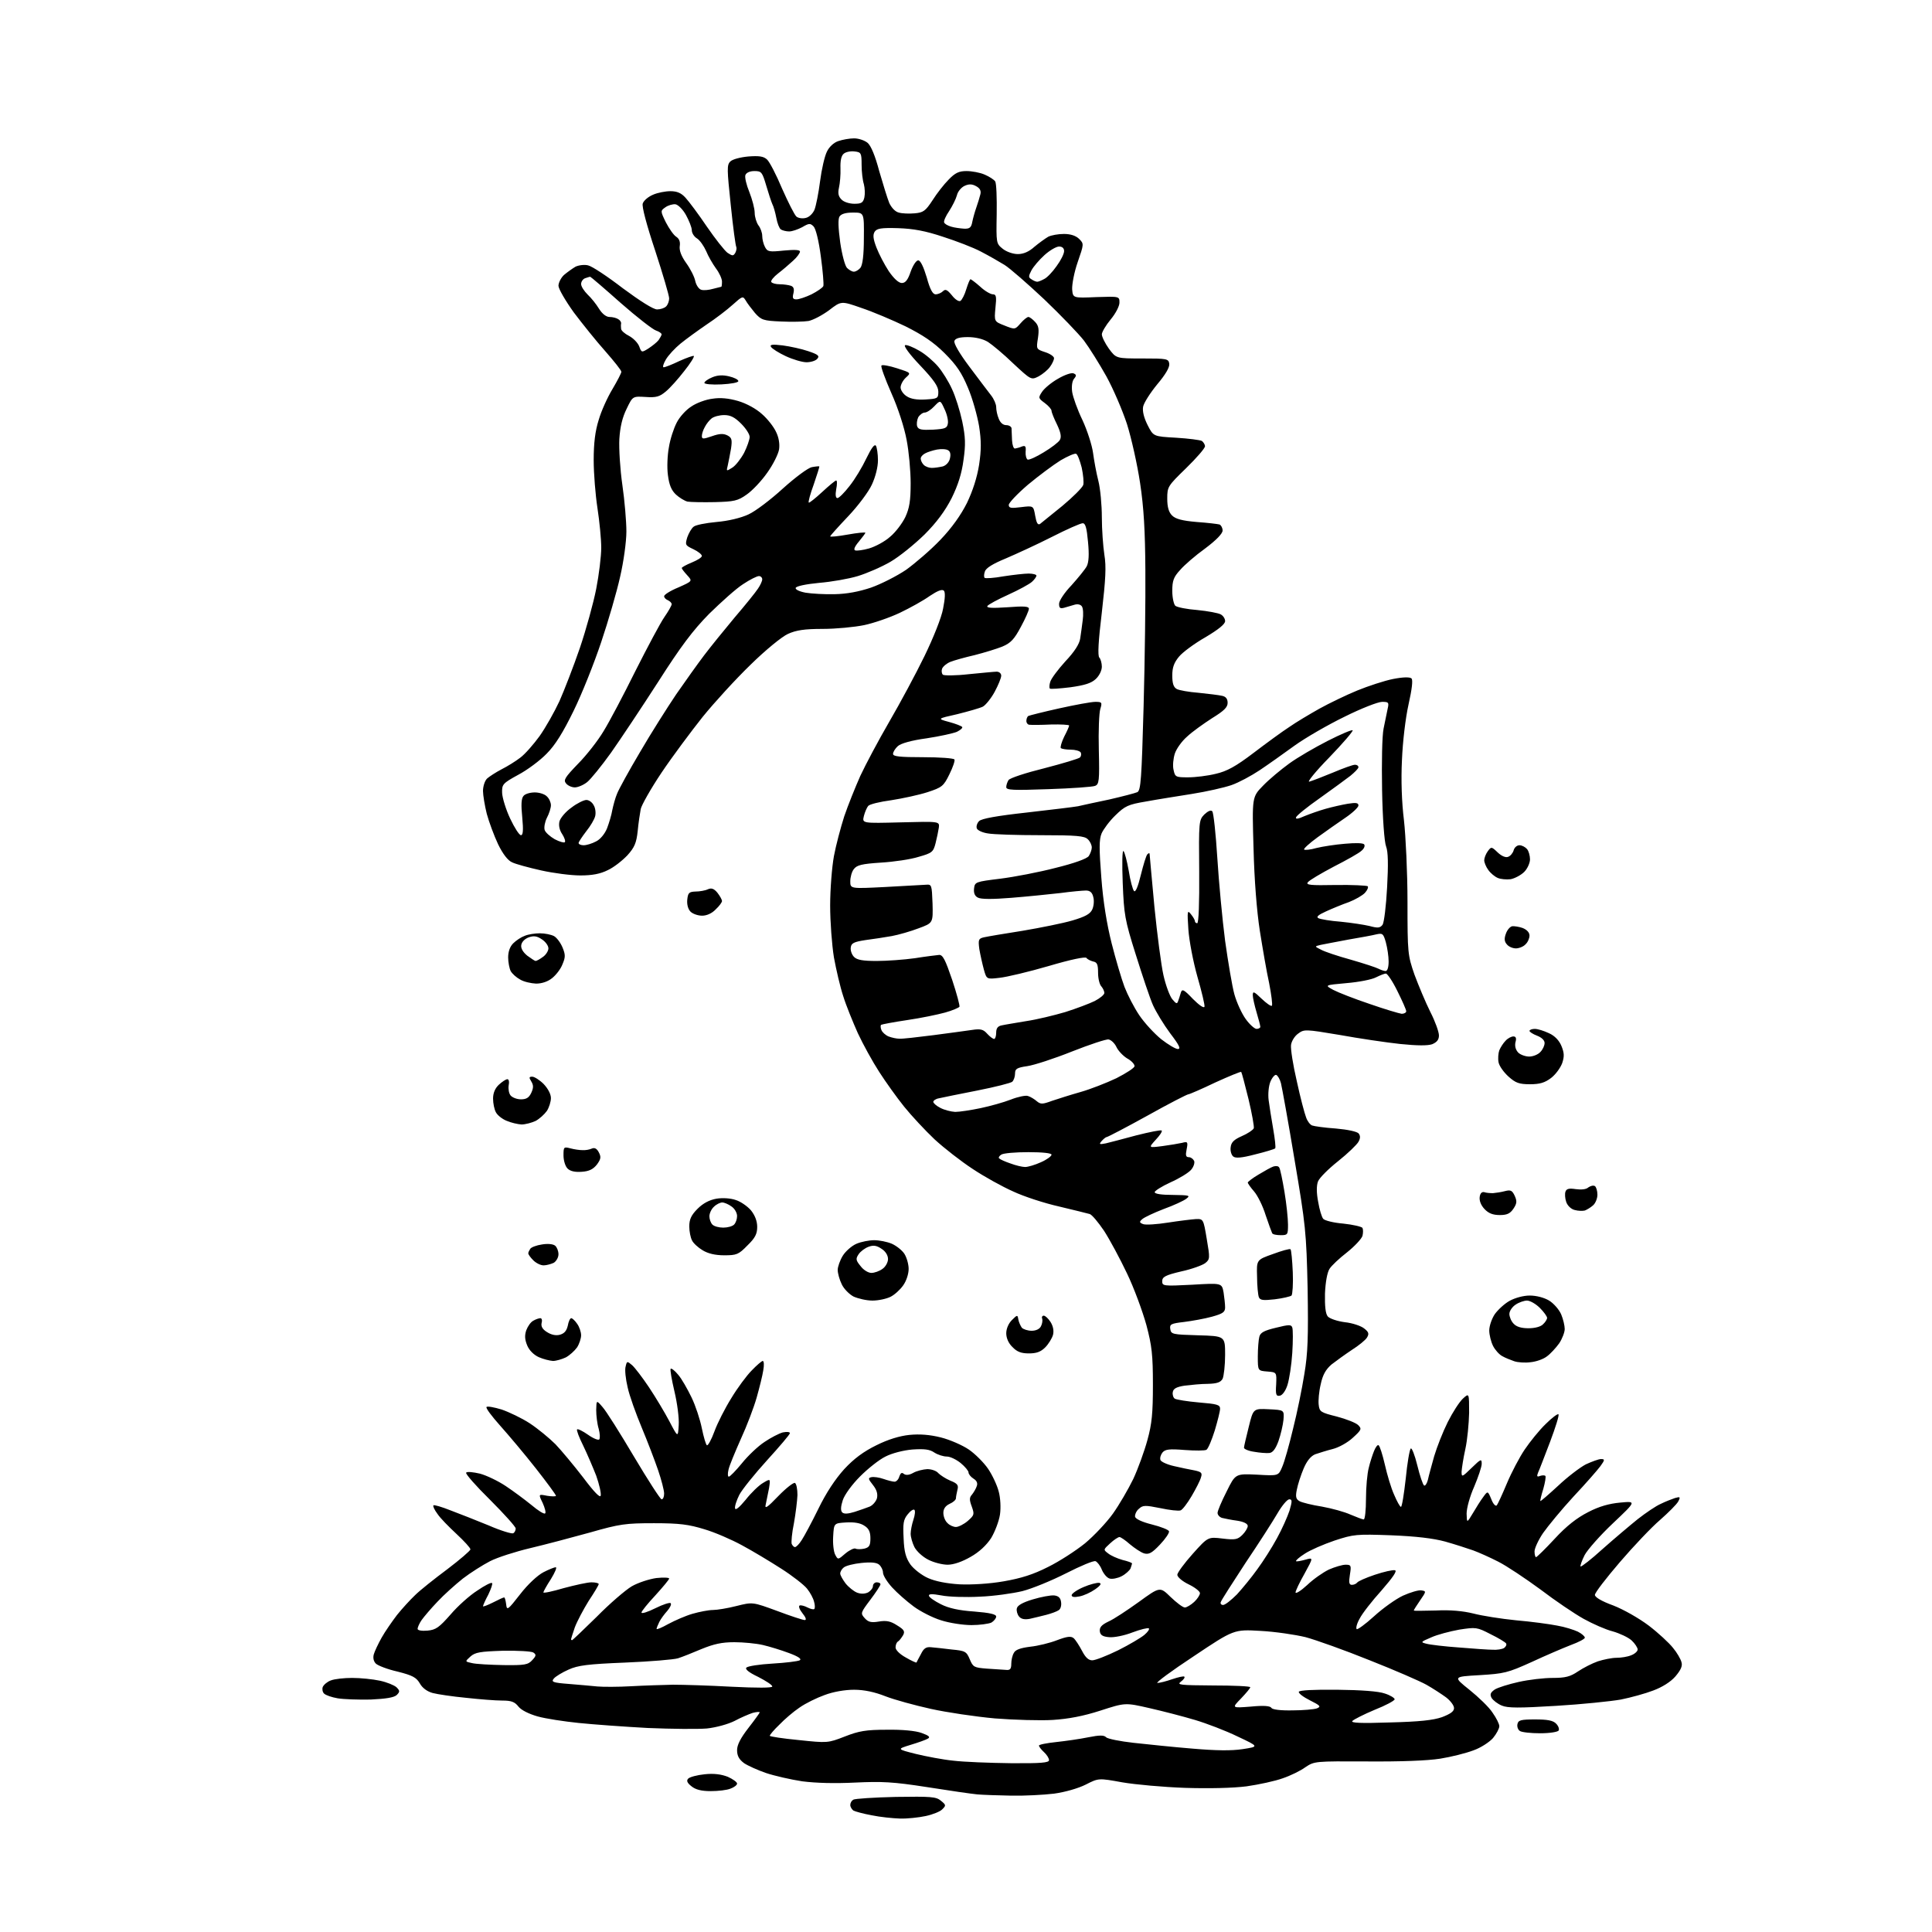 <?xml version="1.0" encoding="UTF-8" standalone="no"?>
<svg 
  version="1.1" 
  xmlns="http://www.w3.org/2000/svg" 
  xmlns:xlink="http://www.w3.org/1999/xlink" 
  xmlns:svg="http://www.w3.org/2000/svg"
  xmlns:rdf="http://www.w3.org/1999/02/22-rdf-syntax-ns#"
  xmlns:cc="http://creativecommons.org/ns#"
  xmlns:dc="http://purl.org/dc/elements/1.1/"
  viewBox="0 0 768 768"
  width="768"
  height="768"
>
<style>svg {background-color: white; }</style>"
<path stroke="none" fill="black" fill-rule="evenodd" d="M357.7,722.9C354.8,722.8 349.8,722.3 346.5,721.6C343.2,721.0 339.9,720.1 339.2,719.7C338.6,719.2 338.0,718.3 338.0,717.5C338.0,716.7 338.5,715.8 339.2,715.4C339.8,715.0 347.4,714.5 356.1,714.3C370.0,714.1 372.1,714.2 374.0,715.8C376.1,717.5 376.1,717.7 374.6,719.2C373.8,720.1 370.8,721.3 368.0,721.9C365.2,722.5 360.6,723.0 357.7,722.9zM402.0,713.8C396.8,713.7 390.7,713.5 388.5,713.3C386.3,713.1 377.3,711.8 368.5,710.4C355.0,708.3 350.6,708.1 339.9,708.6C331.8,709.0 324.4,708.8 318.9,708.1C314.3,707.4 307.8,705.9 304.5,704.8C301.3,703.7 297.3,701.9 295.8,700.9C293.8,699.4 293.0,698.0 293.0,695.7C293.0,693.6 294.4,690.9 297.5,686.9C300.0,683.7 302.0,680.9 302.0,680.7C302.0,680.4 300.7,680.5 299.2,680.9C297.7,681.4 294.4,682.8 292.0,684.1C289.4,685.4 284.7,686.7 281.0,687.1C277.4,687.4 266.9,687.3 257.5,686.9C248.2,686.4 235.8,685.5 230.0,684.9C224.2,684.3 216.9,683.2 213.7,682.3C210.2,681.3 207.2,679.8 206.1,678.4C204.6,676.5 203.3,676.0 199.6,676.0C197.0,676.0 190.6,675.5 185.2,674.9C179.9,674.4 173.9,673.5 172.0,673.0C169.8,672.4 167.9,671.0 166.9,669.2C165.5,666.8 164.0,666.0 158.1,664.5C154.1,663.6 150.2,662.1 149.4,661.3C148.5,660.4 148.2,659.0 148.6,657.6C148.9,656.5 150.3,653.5 151.7,651.0C153.1,648.5 155.9,644.5 157.8,642.0C159.8,639.5 163.0,636.0 165.0,634.1C166.9,632.2 172.7,627.6 177.8,623.8C182.8,620.0 187.0,616.4 187.0,615.9C187.0,615.3 184.5,612.6 181.5,609.8C178.5,607.0 175.0,603.5 173.9,601.8C172.7,600.2 172.0,598.7 172.3,598.4C172.5,598.1 175.6,599.0 179.1,600.4C182.6,601.7 189.4,604.4 194.3,606.4C199.1,608.5 203.5,609.8 204.0,609.5C204.6,609.2 205.0,608.3 205.0,607.6C205.0,606.9 200.4,601.8 194.8,596.2C189.2,590.7 184.9,585.8 185.3,585.4C185.7,584.9 188.2,585.2 190.8,585.8C193.4,586.5 198.0,588.7 201.0,590.7C204.0,592.7 208.6,596.1 211.3,598.3C213.9,600.5 216.3,602.0 216.7,601.6C217.1,601.3 216.6,599.4 215.7,597.4C214.0,593.9 214.0,593.9 217.5,594.6C219.4,594.9 221.0,594.9 221.0,594.6C221.0,594.2 217.4,589.3 213.0,583.7C208.6,578.1 202.2,570.5 198.8,566.7C195.5,563.0 193.0,559.7 193.4,559.3C193.7,558.9 196.4,559.4 199.4,560.3C202.3,561.3 207.4,563.7 210.6,565.8C213.8,567.9 218.4,571.7 220.8,574.1C223.1,576.5 228.1,582.5 231.8,587.3C236.3,593.3 238.6,595.6 238.8,594.5C239.0,593.5 238.2,590.0 237.0,586.6C235.7,583.3 233.4,577.9 231.8,574.6C230.2,571.4 229.1,568.5 229.4,568.2C229.7,567.9 231.7,568.9 233.7,570.3C235.8,571.8 237.8,572.6 238.2,572.2C238.6,571.8 238.5,569.9 238.0,568.0C237.4,566.1 237.0,562.7 237.0,560.5C237.1,556.5 237.1,556.5 239.5,559.3C240.9,560.8 246.5,569.7 252.0,579.0C257.6,588.4 262.5,596.0 263.0,596.0C263.6,596.0 264.0,595.0 264.0,593.7C264.0,592.4 262.9,588.2 261.6,584.4C260.3,580.6 257.4,573.0 255.1,567.5C252.8,562.0 250.2,554.8 249.5,551.5C248.7,548.2 248.3,544.4 248.7,543.2C249.2,541.0 249.3,541.0 251.3,542.7C252.4,543.7 255.4,547.6 258.0,551.5C260.6,555.4 264.2,561.4 266.1,565.0C269.5,571.5 269.5,571.5 269.8,566.5C270.0,563.7 269.2,557.7 268.1,553.1C267.0,548.4 266.3,544.4 266.6,544.1C266.9,543.8 268.3,544.9 269.6,546.5C271.0,548.1 273.3,552.2 274.9,555.5C276.5,558.8 278.3,564.3 279.0,567.8C279.7,571.2 280.6,574.3 281.0,574.5C281.4,574.8 282.8,572.3 284.0,569.0C285.2,565.7 288.2,559.8 290.7,555.8C293.1,551.8 296.8,546.8 298.8,544.8C300.8,542.7 302.8,541.0 303.2,541.0C303.7,541.0 303.8,542.7 303.4,544.8C303.1,546.8 301.9,551.6 300.8,555.5C299.7,559.4 296.9,566.8 294.5,572.0C292.2,577.2 289.9,582.7 289.6,584.2C289.2,585.8 289.3,587.0 289.7,587.0C290.2,587.0 292.5,584.6 294.9,581.7C297.3,578.7 301.3,574.9 303.9,573.2C306.4,571.5 309.7,569.8 311.2,569.4C312.8,569.1 314.0,569.2 314.0,569.7C314.0,570.2 309.9,575.0 304.9,580.5C300.0,585.9 295.0,592.1 293.9,594.2C292.8,596.4 292.0,598.8 292.2,599.6C292.4,600.5 293.9,599.2 296.4,596.2C298.5,593.5 301.6,590.5 303.3,589.5C306.3,587.7 306.3,587.7 305.7,591.6C305.3,593.7 304.7,596.6 304.4,598.0C303.9,600.0 304.9,599.4 309.4,594.7C312.5,591.5 315.5,589.2 316.0,589.5C316.6,589.8 317.0,592.0 317.0,594.3C316.9,596.6 316.3,601.6 315.6,605.5C314.8,609.3 314.5,613.0 314.7,613.7C315.0,614.4 315.6,615.0 316.0,615.0C316.5,615.0 317.7,613.8 318.7,612.2C319.7,610.7 322.7,605.1 325.3,599.8C328.4,593.4 332.0,588.0 335.6,584.0C339.5,579.8 343.3,577.0 348.4,574.5C353.0,572.2 357.6,570.8 361.5,570.4C365.6,570.0 369.6,570.3 374.0,571.4C377.6,572.3 382.6,574.5 385.1,576.2C387.6,577.9 391.1,581.4 392.8,583.9C394.5,586.4 396.4,590.5 397.0,592.9C397.7,595.4 397.9,599.4 397.5,602.1C397.1,604.7 395.5,608.9 394.0,611.4C392.1,614.3 389.2,617.0 385.8,618.9C382.5,620.8 379.1,622.0 376.7,622.0C374.6,622.0 371.1,621.1 369.0,620.0C366.8,618.9 364.4,616.7 363.5,615.0C362.7,613.4 362.0,611.0 362.0,609.7C362.0,608.4 362.5,605.9 363.1,604.1C363.7,602.3 363.9,600.6 363.5,600.2C363.1,599.8 361.9,600.6 360.8,602.0C359.1,604.1 358.9,605.6 359.2,611.5C359.4,616.9 360.1,619.3 361.9,621.9C363.2,623.7 366.4,626.2 368.9,627.3C371.8,628.6 376.4,629.5 381.5,629.8C386.3,630.0 393.3,629.6 399.0,628.6C405.9,627.4 410.7,625.9 416.6,622.9C421.1,620.7 427.7,616.4 431.3,613.5C434.9,610.5 439.9,605.2 442.4,601.7C444.9,598.2 448.5,592.0 450.5,587.9C452.4,583.8 454.9,576.9 456.1,572.5C457.9,566.0 458.3,561.8 458.3,550.5C458.3,538.6 457.9,535.0 455.7,526.7C454.2,521.3 450.8,512.0 448.0,506.2C445.2,500.3 441.1,492.7 438.9,489.3C436.6,485.9 434.1,482.9 433.2,482.6C432.2,482.3 426.8,481.0 421.0,479.6C415.2,478.3 406.9,475.6 402.7,473.6C398.4,471.7 391.2,467.7 386.7,464.7C382.1,461.7 375.3,456.4 371.5,452.9C367.8,449.4 362.3,443.5 359.4,439.9C356.5,436.3 352.0,430.0 349.5,426.1C346.9,422.1 343.1,415.2 341.0,410.7C339.0,406.2 336.3,399.6 335.2,396.0C334.0,392.4 332.4,385.5 331.5,380.6C330.7,375.7 330.0,366.4 330.0,360.0C330.0,353.5 330.7,344.7 331.5,340.3C332.3,336.0 334.2,328.9 335.6,324.5C337.1,320.1 340.0,312.9 342.0,308.4C344.1,303.9 349.2,294.3 353.5,286.9C357.8,279.5 364.1,267.8 367.5,260.8C371.0,253.6 374.3,245.4 374.9,241.9C375.7,237.9 375.8,235.4 375.2,234.8C374.5,234.1 372.6,234.9 369.6,236.9C367.1,238.7 361.7,241.7 357.7,243.6C353.7,245.5 347.3,247.7 343.5,248.5C339.6,249.3 332.2,250.0 327.0,250.0C319.8,250.0 316.5,250.5 313.2,252.0C310.8,253.1 304.3,258.4 298.4,264.2C292.5,269.9 284.0,279.2 279.3,285.0C274.7,290.8 267.3,300.7 263.0,307.1C258.7,313.5 255.0,320.1 254.7,321.6C254.4,323.2 253.8,327.1 253.5,330.3C253.0,335.1 252.2,336.9 249.4,340.0C247.4,342.1 244.0,344.8 241.6,345.9C238.6,347.4 235.4,348.0 230.7,348.0C227.0,348.0 220.0,347.1 215.1,346.0C210.2,344.9 205.0,343.5 203.6,342.8C201.9,342.1 199.9,339.5 198.0,335.6C196.4,332.2 194.4,326.8 193.5,323.5C192.7,320.3 192.0,316.1 192.0,314.4C192.0,312.6 192.7,310.4 193.6,309.5C194.5,308.7 197.1,307.0 199.4,305.8C201.6,304.7 205.0,302.6 206.8,301.2C208.7,299.8 212.1,295.9 214.5,292.6C216.9,289.2 220.4,283.0 222.4,278.7C224.3,274.4 228.0,264.9 230.5,257.6C233.0,250.2 235.9,239.7 237.0,234.1C238.1,228.5 239.0,221.1 239.0,217.7C239.0,214.3 238.3,207.2 237.5,202.0C236.7,196.8 236.0,188.2 236.0,182.9C236.0,176.1 236.6,171.3 238.0,166.9C239.0,163.4 241.5,157.9 243.5,154.6C245.4,151.4 247.0,148.3 247.0,147.8C247.0,147.2 244.1,143.6 240.6,139.6C237.1,135.7 231.5,128.7 228.1,124.2C224.8,119.6 222.0,114.8 222.0,113.6C222.0,112.4 223.0,110.4 224.2,109.3C225.5,108.2 227.6,106.7 228.8,106.0C230.1,105.4 232.4,105.1 233.8,105.5C235.3,105.8 241.5,109.9 247.6,114.6C254.5,119.7 259.7,123.0 261.2,123.0C262.5,123.0 264.1,122.5 264.8,121.8C265.5,121.1 266.0,119.7 266.0,118.6C266.0,117.5 263.5,109.0 260.5,99.8C257.0,89.3 255.1,82.1 255.5,80.9C255.9,79.7 257.7,78.2 259.6,77.4C261.4,76.6 264.5,76.0 266.5,76.0C269.1,76.0 270.8,76.7 272.5,78.6C273.8,80.0 277.7,85.2 281.0,90.1C284.3,94.9 288.0,99.6 289.2,100.5C291.2,101.8 291.5,101.8 292.3,100.5C292.7,99.7 292.9,98.7 292.7,98.2C292.4,97.8 291.4,90.4 290.5,81.6C289.0,67.3 288.9,65.6 290.3,64.2C291.2,63.3 294.3,62.5 297.5,62.2C301.7,61.9 303.5,62.1 304.9,63.4C305.9,64.3 308.6,69.5 310.9,75.0C313.3,80.4 315.8,85.4 316.6,86.1C317.3,86.7 319.0,87.0 320.4,86.6C321.7,86.3 323.2,84.8 323.8,83.3C324.4,81.7 325.4,76.7 326.0,72.0C326.6,67.3 327.8,62.1 328.7,60.3C329.6,58.4 331.4,56.7 333.2,56.1C334.9,55.5 337.8,55.0 339.5,55.0C341.3,55.0 343.7,55.8 344.9,56.8C346.2,57.9 347.9,61.9 349.5,68.0C351.0,73.2 352.8,79.0 353.5,80.7C354.4,82.6 355.9,84.2 357.3,84.5C358.6,84.9 361.4,85.0 363.6,84.8C367.0,84.5 367.9,83.9 370.7,79.6C372.4,76.9 375.3,73.2 377.1,71.4C379.7,68.7 381.2,68.0 384.2,68.0C386.3,68.0 389.6,68.6 391.4,69.4C393.3,70.2 395.1,71.4 395.6,72.1C396.1,72.9 396.3,78.7 396.2,85.2C396.0,96.7 396.0,96.8 398.6,98.9C400.1,100.1 402.7,101.0 404.6,101.0C406.8,101.0 409.0,100.1 411.2,98.1C413.0,96.6 415.5,94.8 416.7,94.1C417.9,93.5 420.7,93.0 422.9,93.0C425.6,93.0 427.7,93.7 429.0,95.0C430.9,96.9 430.9,97.0 428.4,104.2C427.0,108.2 426.1,113.1 426.2,115.0C426.5,118.5 426.5,118.5 435.8,118.1C445.0,117.8 445.0,117.8 445.0,120.3C445.0,121.7 443.5,124.6 441.5,127.0C439.6,129.3 438.0,132.0 438.0,132.9C438.0,133.9 439.3,136.5 440.8,138.6C443.7,142.5 443.7,142.5 454.1,142.5C463.9,142.5 464.5,142.6 464.8,144.6C465.0,146.0 463.3,148.9 460.0,152.8C457.3,156.1 454.7,160.1 454.4,161.7C454.1,163.5 454.7,166.0 456.2,169.0C458.5,173.5 458.5,173.5 467.5,174.0C472.4,174.3 477.1,174.9 477.8,175.3C478.4,175.8 479.0,176.7 479.0,177.4C479.0,178.2 475.6,182.1 471.5,186.1C464.2,193.2 464.0,193.5 464.0,198.2C464.0,201.6 464.6,203.6 465.9,204.9C467.3,206.3 469.9,207.0 475.7,207.5C480.0,207.8 484.1,208.3 484.8,208.5C485.4,208.8 486.0,209.8 486.0,210.9C486.0,212.1 483.5,214.7 479.1,218.0C475.2,220.8 470.7,224.7 469.1,226.6C466.5,229.4 466.0,230.9 466.0,234.9C466.0,237.6 466.6,240.2 467.2,240.8C467.9,241.4 471.9,242.2 476.0,242.5C480.1,242.9 484.3,243.7 485.2,244.2C486.2,244.7 487.0,245.9 487.0,246.9C487.0,248.1 484.4,250.2 479.2,253.3C474.8,255.8 470.1,259.3 468.7,261.0C466.7,263.4 466.0,265.3 466.0,268.5C466.0,271.7 466.5,273.2 467.8,273.9C468.7,274.4 472.6,275.1 476.5,275.4C480.4,275.8 484.5,276.3 485.8,276.6C487.3,276.9 488.0,277.8 488.0,279.4C488.0,281.2 486.5,282.6 481.8,285.5C478.4,287.7 473.9,290.9 471.9,292.8C469.8,294.6 467.6,297.7 467.0,299.6C466.4,301.5 466.1,304.4 466.5,306.0C467.1,308.9 467.4,309.0 472.3,309.0C475.2,309.0 480.1,308.4 483.3,307.6C487.7,306.6 491.2,304.7 498.3,299.3C503.3,295.5 509.7,290.8 512.5,289.0C515.2,287.1 520.6,283.9 524.5,281.7C528.3,279.6 535.1,276.3 539.5,274.5C543.9,272.7 550.3,270.6 553.8,269.9C557.9,269.1 560.5,269.1 561.1,269.7C561.7,270.3 561.3,273.9 559.9,280.1C558.7,285.5 557.6,294.8 557.3,302.1C556.9,310.0 557.2,318.9 558.1,326.1C558.8,332.4 559.5,346.9 559.5,358.5C559.5,378.9 559.6,379.7 562.3,387.5C563.9,391.8 566.7,398.5 568.6,402.3C570.5,406.0 572.0,410.2 572.0,411.6C572.0,413.3 571.2,414.3 569.3,415.1C567.5,415.7 563.5,415.7 556.6,415.0C551.0,414.4 540.2,412.8 532.5,411.4C518.8,409.1 518.4,409.1 516.0,410.9C514.6,411.9 513.4,413.9 513.2,415.4C513.0,417.0 514.0,423.4 515.5,429.8C516.9,436.3 518.6,442.7 519.2,444.2C519.7,445.7 520.8,447.1 521.6,447.4C522.4,447.7 526.6,448.3 531.0,448.6C535.6,449.0 539.5,449.8 540.1,450.6C540.8,451.5 540.8,452.5 540.0,453.9C539.4,455.0 535.8,458.5 531.9,461.6C528.0,464.7 524.4,468.3 523.9,469.7C523.3,471.4 523.3,474.2 524.0,477.8C524.5,480.8 525.4,483.8 526.0,484.5C526.6,485.2 530.2,486.1 534.0,486.4C537.8,486.8 541.2,487.6 541.6,488.1C541.9,488.7 541.9,490.1 541.6,491.3C541.2,492.5 538.5,495.4 535.5,497.8C532.4,500.2 529.3,503.1 528.5,504.4C527.6,505.8 526.9,509.6 526.7,514.2C526.6,519.2 526.9,522.2 527.8,523.3C528.6,524.2 531.6,525.2 534.6,525.6C537.6,525.9 541.1,527.1 542.3,528.1C544.1,529.5 544.3,530.2 543.4,531.7C542.8,532.7 540.1,534.9 537.4,536.6C534.7,538.4 531.1,541.0 529.3,542.4C527.0,544.4 525.8,546.5 525.0,550.3C524.3,553.2 524.0,556.8 524.2,558.4C524.5,561.2 525.0,561.5 531.4,563.1C535.2,564.1 539.0,565.6 539.9,566.5C541.4,568.0 541.2,568.4 537.8,571.5C535.8,573.4 532.2,575.4 529.8,576.0C527.4,576.6 524.3,577.6 522.8,578.1C521.1,578.8 519.5,580.7 518.2,583.8C517.1,586.4 515.9,590.1 515.5,592.2C514.9,595.1 515.2,596.0 516.7,596.8C517.7,597.3 521.6,598.3 525.5,598.9C529.4,599.6 534.5,601.0 536.9,602.1C539.3,603.1 541.6,604.0 542.1,604.0C542.6,604.0 543.0,600.3 543.0,595.8C543.0,591.2 543.5,585.7 544.1,583.5C544.6,581.3 545.6,578.3 546.2,576.8C546.8,575.3 547.6,574.2 548.0,574.5C548.5,574.8 549.6,578.3 550.5,582.2C551.4,586.2 553.0,591.6 554.2,594.2C555.3,596.8 556.5,599.0 556.9,599.0C557.3,599.0 558.1,594.0 558.8,587.8C559.4,581.7 560.3,576.3 560.8,575.8C561.2,575.4 562.4,578.4 563.4,582.5C564.4,586.6 565.6,590.2 566.1,590.5C566.5,590.8 567.2,589.8 567.6,588.3C567.9,586.8 569.1,582.5 570.1,578.9C571.2,575.2 573.6,569.1 575.5,565.3C577.4,561.5 580.1,557.3 581.5,556.0C584.0,553.7 584.0,553.7 584.0,561.6C583.9,565.9 583.3,572.4 582.5,576.0C581.7,579.6 581.1,583.6 581.0,585.0C581.0,587.3 581.2,587.2 585.0,583.5C588.7,579.9 589.0,579.8 589.0,581.9C589.0,583.1 587.6,587.2 586.0,591.0C584.3,594.8 583.0,599.5 583.0,601.7C583.1,605.5 583.1,605.5 585.5,601.5C586.8,599.3 588.6,596.4 589.6,595.1C591.4,592.6 591.4,592.6 592.8,595.9C593.5,597.8 594.5,598.9 595.0,598.4C595.4,597.9 597.2,594.0 599.0,589.7C600.8,585.4 604.0,579.3 606.1,576.2C608.2,573.1 611.9,568.5 614.4,566.1C616.9,563.6 619.2,561.9 619.5,562.2C619.9,562.5 618.3,567.5 616.2,573.1C614.0,578.8 611.9,584.4 611.4,585.4C610.8,586.9 611.0,587.2 612.2,586.7C613.1,586.4 614.0,586.4 614.3,586.7C614.6,586.9 614.2,589.3 613.5,591.8C612.7,594.3 612.2,596.5 612.3,596.7C612.5,596.8 615.6,594.1 619.4,590.6C623.1,587.1 628.1,583.3 630.4,582.1C632.8,581.0 635.5,580.0 636.4,580.0C638.0,580.0 638.0,580.3 636.2,582.8C635.1,584.3 630.3,589.8 625.5,594.9C620.7,600.1 615.3,606.7 613.4,609.4C611.5,612.2 610.0,615.5 610.0,616.7C610.0,618.0 610.3,619.0 610.6,619.0C610.9,619.0 614.3,615.7 618.0,611.7C622.7,606.6 626.8,603.4 631.3,601.1C635.7,598.8 639.7,597.7 644.1,597.3C650.5,596.7 650.5,596.7 641.2,605.5C636.1,610.3 631.0,616.1 629.9,618.2C628.8,620.4 628.1,622.4 628.3,622.7C628.6,622.9 632.5,619.9 637.0,615.8C641.5,611.8 647.9,606.4 651.0,603.9C654.2,601.4 658.3,598.6 660.2,597.8C662.0,596.9 664.6,595.9 665.8,595.5C667.9,594.9 668.1,595.0 667.1,596.9C666.5,598.0 663.2,601.3 659.9,604.2C656.5,607.1 649.3,614.7 643.9,621.0C638.5,627.3 634.0,633.1 634.0,634.0C634.0,634.9 636.6,636.5 641.3,638.2C645.4,639.8 651.4,643.2 655.4,646.2C659.2,649.1 663.5,653.1 665.0,655.0C666.6,656.9 668.1,659.5 668.4,660.7C668.9,662.2 668.2,663.8 666.0,666.4C664.1,668.6 660.7,670.7 657.2,672.0C654.1,673.2 648.3,674.8 644.3,675.6C640.3,676.3 628.7,677.5 618.6,678.1C603.8,679.0 599.4,679.0 597.0,678.0C595.3,677.3 593.5,675.9 592.9,674.9C592.2,673.5 592.5,672.8 594.2,671.6C595.5,670.8 599.7,669.5 603.7,668.6C607.7,667.7 613.7,667.0 617.2,667.0C622.3,667.0 624.2,666.5 627.3,664.4C629.4,663.0 632.9,661.2 635.2,660.4C637.4,659.7 640.7,659.0 642.6,659.0C644.4,659.0 647.0,658.6 648.4,658.0C649.8,657.5 651.0,656.4 651.0,655.7C651.0,655.0 649.9,653.3 648.6,652.1C647.3,650.9 643.9,649.3 641.1,648.5C638.3,647.8 633.1,645.5 629.5,643.5C625.9,641.5 618.2,636.3 612.3,631.8C606.3,627.4 598.8,622.4 595.6,620.8C592.3,619.1 587.8,617.1 585.6,616.3C583.3,615.5 578.4,613.9 574.5,612.8C569.7,611.5 562.9,610.7 553.0,610.3C539.2,609.8 538.1,609.9 530.5,612.4C526.1,613.9 520.8,616.2 518.7,617.6C516.5,619.0 515.0,620.3 515.2,620.6C515.4,620.8 517.1,620.5 518.9,620.0C522.1,619.1 522.1,619.1 518.6,625.5C516.6,629.0 515.0,632.4 515.0,633.0C515.0,633.7 517.1,632.4 519.6,630.1C522.1,627.7 526.0,625.0 528.3,623.9C530.6,622.9 533.6,622.0 534.9,622.0C537.1,622.0 537.2,622.3 536.6,626.0C536.1,629.1 536.3,630.0 537.4,630.0C538.2,630.0 539.1,629.6 539.5,629.1C539.8,628.6 542.9,627.2 546.5,626.0C550.1,624.8 553.6,624.0 554.5,624.2C555.5,624.4 553.8,626.9 549.2,632.2C545.4,636.4 541.5,641.4 540.5,643.4C539.4,645.3 538.9,647.2 539.3,647.6C539.6,647.9 542.7,645.7 546.2,642.5C549.7,639.3 554.9,635.6 557.7,634.3C560.6,633.0 563.9,632.0 565.0,632.2C567.0,632.5 567.0,632.6 564.5,636.2C563.1,638.2 562.0,640.0 562.0,640.2C562.0,640.4 565.9,640.3 570.8,640.2C576.6,639.9 581.6,640.4 585.7,641.4C589.1,642.3 596.7,643.5 602.7,644.1C608.6,644.6 616.0,645.6 619.0,646.2C622.0,646.7 625.7,647.9 627.2,648.6C628.8,649.4 630.0,650.5 630.0,651.0C630.0,651.5 627.5,652.8 624.5,653.9C621.4,655.1 614.4,658.1 608.8,660.7C599.3,665.0 597.9,665.3 588.1,665.9C577.6,666.5 577.6,666.5 584.1,671.7C587.7,674.6 591.9,678.6 593.3,680.8C594.8,682.9 596.0,685.3 596.0,686.2C596.0,687.1 594.9,689.2 593.5,690.9C592.1,692.5 588.6,694.8 585.7,695.8C582.8,696.9 576.9,698.4 572.5,699.1C567.4,699.9 556.9,700.3 543.5,700.2C522.7,700.1 522.5,700.1 518.9,702.5C517.0,703.9 512.9,705.9 509.9,706.9C506.9,708.0 500.4,709.4 495.5,710.1C490.0,710.8 480.5,711.0 471.0,710.7C462.5,710.4 451.3,709.4 446.1,708.5C436.7,706.8 436.7,706.8 431.6,709.4C428.6,710.9 423.4,712.4 419.0,713.0C414.9,713.5 407.2,713.9 402.0,713.8zM282.5,712.0C278.8,712.0 276.5,711.4 274.9,710.1C273.1,708.7 272.8,707.8 273.6,707.0C274.2,706.4 277.1,705.6 280.1,705.3C283.8,704.9 286.7,705.3 289.3,706.3C291.3,707.2 293.0,708.4 293.0,709.0C293.0,709.6 291.8,710.5 290.4,711.0C289.0,711.6 285.5,712.0 282.5,712.0zM401.8,700.9C413.9,701.0 417.0,700.7 417.0,699.7C417.0,698.9 416.1,697.5 415.0,696.5C413.9,695.5 413.0,694.3 413.0,693.9C413.0,693.5 416.0,692.9 419.8,692.5C423.5,692.1 429.2,691.3 432.6,690.6C437.1,689.7 438.9,689.7 439.7,690.6C440.3,691.2 445.2,692.2 450.6,692.8C456.1,693.4 466.6,694.5 474.0,695.1C483.3,695.9 489.5,696.0 494.0,695.3C500.5,694.3 500.5,694.3 492.0,690.3C487.3,688.0 479.7,685.1 475.0,683.7C470.3,682.3 462.2,680.2 456.9,679.0C447.3,676.8 447.3,676.8 437.4,680.0C430.6,682.2 424.7,683.3 418.5,683.7C413.6,684.0 403.2,683.7 395.5,683.1C387.8,682.4 376.3,680.7 370.0,679.3C363.7,677.9 355.6,675.7 352.0,674.3C347.7,672.6 343.5,671.7 339.5,671.7C335.9,671.7 331.2,672.5 327.8,673.8C324.7,674.9 320.2,677.1 317.8,678.8C315.4,680.4 311.8,683.5 309.8,685.6C307.7,687.6 306.0,689.6 306.0,690.0C306.0,690.3 311.2,691.1 317.5,691.7C328.9,692.9 329.1,692.9 335.8,690.3C341.4,688.1 344.2,687.6 352.5,687.6C358.6,687.5 364.0,688.0 366.4,688.9C369.2,689.9 369.9,690.5 368.9,691.1C368.1,691.6 365.0,692.7 362.0,693.6C356.5,695.3 356.5,695.3 364.0,697.2C368.1,698.2 374.9,699.5 379.0,699.9C383.1,700.4 393.4,700.8 401.8,700.9zM612.2,689.0C608.5,689.0 604.9,688.6 604.2,688.1C603.4,687.6 603.0,686.4 603.2,685.4C603.5,683.8 604.5,683.5 610.2,683.5C615.1,683.5 617.4,683.9 618.6,685.2C619.5,686.1 619.9,687.3 619.6,687.9C619.2,688.5 616.0,689.0 612.2,689.0zM552.5,684.7C564.4,684.4 569.7,683.8 573.2,682.6C576.6,681.3 578.0,680.3 578.0,679.0C578.0,677.9 576.5,676.0 574.8,674.7C573.0,673.4 569.5,671.1 567.0,669.7C564.5,668.3 554.4,663.9 544.5,660.0C534.6,656.0 523.1,651.9 519.0,650.8C514.9,649.8 506.8,648.6 501.0,648.3C490.5,647.7 490.5,647.7 474.5,658.4C465.7,664.2 459.2,669.0 460.1,669.0C461.0,669.0 463.7,668.3 466.0,667.5C468.4,666.7 470.5,666.2 470.8,666.5C471.1,666.8 470.5,667.7 469.4,668.5C467.7,669.8 469.1,669.9 482.2,670.0C490.4,670.0 497.0,670.3 497.0,670.7C497.0,671.1 495.3,673.1 493.3,675.2C489.6,679.0 489.6,679.0 497.2,678.4C502.3,677.9 504.9,678.1 505.4,678.9C505.8,679.6 509.1,680.0 513.8,679.9C518.0,679.9 522.4,679.5 523.5,679.1C525.2,678.4 524.9,678.0 520.7,675.9C518.1,674.6 516.1,673.1 516.3,672.5C516.6,671.9 522.0,671.6 531.6,671.7C541.0,671.8 548.0,672.3 550.5,673.2C552.7,673.9 554.4,675.0 554.4,675.5C554.3,676.1 550.7,678.0 546.4,679.7C542.1,681.5 538.2,683.5 537.6,684.1C536.8,684.9 540.8,685.1 552.5,684.7zM147.3,675.6C142.5,675.7 136.6,675.5 134.2,675.1C131.9,674.7 129.5,673.9 128.8,673.2C128.2,672.6 128.0,671.4 128.3,670.6C128.7,669.7 130.1,668.5 131.5,668.0C133.0,667.4 136.8,667.0 140.0,667.0C143.3,667.0 148.2,667.5 151.0,668.1C153.8,668.7 156.7,669.9 157.6,670.7C159.0,672.1 159.0,672.5 157.7,673.8C156.6,674.8 153.5,675.3 147.3,675.6zM251.0,670.3C256.2,670.0 263.6,669.8 267.5,669.7C271.4,669.7 281.8,670.0 290.8,670.5C300.9,671.0 307.0,671.0 307.0,670.4C307.0,669.8 304.5,668.2 301.4,666.6C297.6,664.8 296.1,663.5 296.7,662.9C297.3,662.3 301.9,661.6 307.1,661.3C312.3,661.0 317.1,660.4 317.9,660.0C318.8,659.5 317.4,658.5 313.6,657.1C310.4,655.9 305.8,654.5 303.2,653.9C300.6,653.3 295.5,652.8 291.9,652.8C287.0,652.8 283.8,653.5 278.9,655.5C275.4,657.0 271.1,658.7 269.5,659.2C267.9,659.7 258.4,660.5 248.5,660.9C233.7,661.5 229.7,662.0 226.0,663.7C223.5,664.8 220.9,666.4 220.2,667.2C219.0,668.6 219.7,668.9 226.2,669.4C230.2,669.7 235.3,670.2 237.5,670.4C239.7,670.6 245.8,670.6 251.0,670.3zM399.8,663.8C401.5,664.0 402.0,663.5 402.0,661.4C402.0,660.0 402.4,658.1 403.0,657.1C403.6,655.8 405.6,655.1 409.5,654.6C412.5,654.3 417.4,653.1 420.2,652.0C424.2,650.5 425.7,650.3 426.8,651.2C427.5,651.8 429.0,654.1 430.1,656.2C431.5,658.9 432.7,660.0 434.2,660.0C435.4,660.0 440.0,658.2 444.5,656.0C448.9,653.8 453.6,651.0 454.9,649.9C456.2,648.8 457.0,647.7 456.7,647.3C456.3,647.0 453.4,647.7 450.2,648.9C446.9,650.2 442.7,651.0 440.9,650.8C438.4,650.6 437.4,650.0 437.2,648.5C437.0,646.9 437.9,645.9 440.6,644.6C442.7,643.7 448.1,640.1 452.7,636.8C461.1,630.7 461.1,630.7 465.3,634.8C467.7,637.1 470.2,639.0 471.0,639.0C471.7,639.0 473.4,638.0 474.7,636.8C476.0,635.6 477.0,634.0 477.0,633.3C477.0,632.6 475.0,631.0 472.5,629.8C470.0,628.6 468.0,626.9 468.0,626.0C468.0,625.2 470.8,621.4 474.1,617.7C480.2,610.9 480.2,610.9 486.0,611.6C491.0,612.2 492.0,612.0 493.9,610.1C495.0,609.0 496.0,607.4 496.0,606.6C496.0,605.7 494.4,604.9 491.8,604.5C489.4,604.2 486.7,603.6 485.8,603.4C484.8,603.1 484.0,602.2 484.0,601.4C484.0,600.6 485.6,596.8 487.6,592.9C491.1,585.8 491.1,585.8 499.7,586.2C508.2,586.7 508.2,586.7 509.7,583.1C510.6,581.1 512.5,574.3 514.0,568.0C515.6,561.7 517.6,551.9 518.5,546.2C519.9,537.9 520.1,531.5 519.8,512.2C519.3,489.8 519.0,487.0 514.6,461.0C512.1,445.9 509.6,432.2 509.2,430.6C508.8,429.0 507.9,427.5 507.3,427.3C506.8,427.1 505.7,428.3 505.0,430.0C504.3,431.7 504.0,434.9 504.3,437.3C504.6,439.6 505.4,444.7 506.1,448.7C506.8,452.7 507.2,456.2 506.9,456.5C506.6,456.8 503.0,457.9 498.9,458.9C493.6,460.3 491.1,460.5 490.2,459.7C489.5,459.1 489.0,457.5 489.2,456.1C489.4,454.1 490.5,453.0 493.7,451.6C496.0,450.6 498.1,449.2 498.4,448.5C498.6,447.9 497.7,442.7 496.3,436.9C494.9,431.2 493.6,426.3 493.4,426.1C493.2,425.9 488.6,427.8 483.1,430.3C477.7,432.9 472.8,435.0 472.4,435.0C471.9,435.0 464.5,438.8 456.1,443.5C447.6,448.2 440.3,452.0 439.9,452.0C439.6,452.0 438.7,452.7 437.9,453.6C436.8,454.9 437.0,455.0 439.6,454.5C441.2,454.1 446.7,452.7 451.8,451.3C457.0,450.0 461.4,449.1 461.8,449.4C462.1,449.8 461.0,451.4 459.4,453.1C456.5,456.3 456.5,456.3 462.0,455.6C465.0,455.2 468.6,454.6 469.9,454.3C472.1,453.7 472.3,453.9 471.7,456.9C471.2,459.3 471.4,460.0 472.6,460.0C473.4,460.0 474.3,460.7 474.7,461.5C475.0,462.4 474.4,464.0 473.4,465.1C472.3,466.3 468.7,468.5 465.3,470.0C461.8,471.6 459.0,473.4 459.0,473.9C459.0,474.6 461.8,475.0 466.2,475.0C472.8,475.1 473.3,475.2 471.6,476.5C470.6,477.3 466.5,479.2 462.6,480.6C458.7,482.1 454.9,483.9 454.1,484.6C452.8,485.7 452.9,486.0 454.4,486.6C455.4,487.0 459.9,486.7 464.3,486.0C468.8,485.3 473.8,484.7 475.4,484.6C478.3,484.5 478.4,484.6 479.7,492.5C481.0,500.1 481.0,500.6 479.1,502.1C478.1,502.9 473.8,504.5 469.6,505.4C463.2,506.9 462.0,507.6 462.0,509.3C462.0,511.2 462.4,511.3 473.9,510.7C485.7,510.0 485.7,510.0 486.4,513.8C486.7,515.8 487.0,518.5 487.0,519.7C487.0,521.6 486.1,522.2 481.8,523.4C478.9,524.2 473.9,525.1 470.7,525.5C465.5,526.1 464.9,526.4 465.2,528.3C465.5,530.4 466.1,530.5 476.2,530.8C487.0,531.1 487.0,531.1 487.0,538.6C487.0,542.7 486.5,547.0 486.0,548.1C485.2,549.5 483.8,550.0 480.2,550.1C477.6,550.1 473.5,550.5 471.0,550.8C467.7,551.3 466.4,552.0 466.2,553.4C466.0,554.4 466.4,555.6 467.0,556.0C467.7,556.4 472.0,557.1 476.6,557.5C483.8,558.1 485.0,558.4 485.0,560.0C485.0,561.0 484.0,564.9 482.9,568.6C481.7,572.4 480.3,575.8 479.6,576.3C479.0,576.7 475.1,576.7 471.0,576.4C464.8,575.9 463.2,576.1 462.1,577.4C461.4,578.3 461.0,579.6 461.3,580.4C461.6,581.1 464.0,582.2 466.7,582.8C469.3,583.4 473.0,584.2 474.8,584.5C477.6,585.1 478.0,585.5 477.4,587.3C477.1,588.5 475.4,591.8 473.7,594.7C472.0,597.6 470.0,600.2 469.3,600.4C468.5,600.7 464.9,600.3 461.2,599.5C455.2,598.3 454.3,598.3 452.7,599.8C451.7,600.6 451.1,602.1 451.2,602.9C451.4,603.8 453.9,605.0 457.9,606.0C461.5,606.9 464.5,608.1 464.7,608.7C464.9,609.3 463.3,611.7 461.1,614.0C457.9,617.4 456.7,618.0 454.8,617.5C453.5,617.1 451.0,615.4 449.2,613.9C447.4,612.3 445.5,611.0 445.0,611.0C444.5,611.0 442.8,612.1 441.3,613.5C438.6,616.0 438.5,616.0 440.5,617.5C441.6,618.4 444.1,619.5 446.2,620.1C448.3,620.6 450.0,621.2 450.0,621.5C450.0,621.7 449.7,622.6 449.4,623.5C449.0,624.3 447.4,625.8 445.8,626.6C444.2,627.4 442.1,627.8 441.1,627.5C440.0,627.2 438.7,625.6 438.0,624.0C437.4,622.4 436.2,620.9 435.5,620.6C434.7,620.3 429.5,622.5 423.8,625.4C418.1,628.3 410.3,631.5 406.4,632.5C402.6,633.4 395.0,634.5 389.5,634.7C384.0,635.0 377.1,634.8 374.2,634.2C370.4,633.5 369.0,633.6 369.3,634.4C369.4,635.0 371.6,636.5 374.0,637.7C377.1,639.3 381.3,640.2 387.2,640.6C393.5,641.1 396.0,641.7 396.0,642.6C396.0,643.3 395.1,644.4 394.1,645.0C393.0,645.5 389.4,646.0 386.2,646.0C382.9,646.0 377.5,645.2 374.1,644.1C370.8,643.1 365.9,640.6 363.2,638.6C360.5,636.6 356.6,633.2 354.6,631.0C352.6,628.8 351.0,626.2 351.0,625.1C351.0,624.1 350.3,622.7 349.5,622.0C348.5,621.1 346.2,620.9 342.4,621.3C339.4,621.6 336.2,622.4 335.4,623.1C334.6,623.7 334.0,624.8 334.0,625.5C334.0,626.2 335.0,627.9 336.1,629.4C337.3,630.9 339.4,632.6 340.7,633.1C342.3,633.7 343.8,633.6 345.1,633.0C346.1,632.4 347.0,631.3 347.0,630.5C347.0,629.7 347.7,629.0 348.5,629.0C349.3,629.0 350.0,629.3 350.0,629.8C350.0,630.2 348.2,633.0 346.0,635.9C342.1,641.1 342.0,641.3 343.7,643.2C345.1,644.8 346.3,645.1 349.3,644.6C352.3,644.1 354.0,644.4 356.6,646.1C359.4,647.8 359.8,648.5 359.0,650.0C358.4,651.0 357.5,652.2 357.0,652.5C356.4,652.8 356.0,653.9 356.0,654.9C356.0,655.9 357.7,657.6 360.1,658.9C362.3,660.2 364.2,661.0 364.3,660.9C364.4,660.7 365.2,659.1 366.1,657.5C367.2,655.2 368.2,654.6 370.1,654.8C371.4,654.9 375.1,655.3 378.3,655.7C383.7,656.2 384.2,656.5 385.5,659.6C386.8,662.7 387.2,662.9 392.2,663.3C395.1,663.5 398.5,663.7 399.8,663.8zM200.1,661.9C208.6,662.0 209.9,661.8 211.6,659.9C213.2,658.2 213.2,657.7 212.0,656.9C211.2,656.4 205.7,656.1 199.9,656.2C190.9,656.5 188.9,656.8 187.0,658.5C184.8,660.5 184.8,660.5 187.6,661.1C189.2,661.5 194.8,661.8 200.1,661.9zM593.5,655.8C595.1,655.9 597.1,655.6 597.9,655.1C598.6,654.6 599.0,653.8 598.7,653.3C598.4,652.8 595.6,651.1 592.5,649.6C587.1,646.8 586.7,646.8 580.1,647.8C576.3,648.5 571.3,649.8 568.9,650.9C564.7,652.7 564.6,652.8 567.0,653.4C568.4,653.8 574.3,654.5 580.0,654.9C585.8,655.4 591.9,655.8 593.5,655.8zM227.4,652.0C227.6,652.0 232.0,647.8 237.2,642.7C242.3,637.5 248.6,632.1 251.1,630.6C253.7,629.1 258.1,627.7 260.9,627.3C263.7,627.0 266.0,627.1 266.0,627.5C266.0,627.9 263.5,630.9 260.5,634.2C257.5,637.4 255.0,640.5 255.0,641.0C255.0,641.6 257.5,640.8 260.5,639.3C263.5,637.8 266.3,636.9 266.6,637.3C267.0,637.7 266.4,639.0 265.3,640.3C264.2,641.5 262.7,643.5 262.1,644.7C261.5,645.9 261.0,647.2 261.0,647.5C261.0,647.9 263.1,647.0 265.6,645.6C268.2,644.2 272.5,642.3 275.3,641.5C278.1,640.7 281.7,640.0 283.4,640.0C285.0,640.0 289.3,639.3 292.8,638.4C299.2,636.8 299.2,636.8 309.0,640.4C314.3,642.4 319.2,644.0 319.9,644.0C320.7,644.0 320.3,642.9 319.0,641.3C317.8,639.8 317.3,638.4 317.9,638.2C318.4,638.0 319.9,638.4 321.0,639.0C322.2,639.6 323.4,639.9 323.7,639.6C324.0,639.3 324.0,638.0 323.6,636.7C323.3,635.4 322.1,633.1 320.8,631.5C319.6,630.0 315.0,626.4 310.6,623.6C306.1,620.7 299.1,616.5 295.0,614.3C290.8,612.0 284.1,609.1 280.0,607.9C273.8,606.0 270.2,605.5 260.0,605.5C248.6,605.5 246.4,605.8 234.5,609.2C227.3,611.2 216.7,614.0 210.8,615.4C204.9,616.8 197.7,619.1 194.8,620.6C191.9,622.1 187.0,625.2 184.0,627.5C181.0,629.9 176.4,634.0 173.9,636.7C171.4,639.3 168.6,642.6 167.6,644.0C166.7,645.3 166.0,646.9 166.0,647.5C166.0,648.1 167.6,648.4 169.9,648.2C173.3,647.9 174.6,646.9 179.1,641.8C181.9,638.5 186.7,634.2 189.7,632.3C192.6,630.3 195.3,628.9 195.6,629.3C195.9,629.6 195.2,631.6 194.1,633.9C192.9,636.1 192.0,638.2 192.0,638.5C192.0,638.8 193.8,638.1 196.0,637.0C198.1,635.9 200.1,635.0 200.4,635.0C200.7,635.0 201.0,636.2 201.2,637.7C201.5,640.3 201.8,640.1 206.8,633.7C209.8,629.8 213.7,626.2 216.0,625.0C218.1,623.9 220.4,623.0 220.9,623.0C221.5,623.0 220.6,625.1 219.0,627.7C217.3,630.3 216.0,632.7 216.0,633.0C216.0,633.4 219.7,632.6 224.1,631.3C228.6,630.1 233.5,629.0 235.1,629.0C236.7,629.0 238.0,629.3 238.0,629.7C238.0,630.1 236.2,633.1 234.0,636.4C231.9,639.8 229.4,644.5 228.5,646.9C227.7,649.3 227.0,651.4 227.0,651.6C227.0,651.8 227.2,652.0 227.4,652.0zM409.4,643.5C407.3,643.9 405.9,643.6 405.1,642.6C404.4,641.8 404.0,640.3 404.2,639.4C404.4,638.2 406.5,637.0 410.5,635.8C413.8,634.8 417.6,634.1 419.0,634.2C420.8,634.4 421.6,635.2 421.8,636.9C422.0,638.2 421.6,639.7 420.8,640.1C420.1,640.6 417.9,641.4 416.0,641.9C414.1,642.4 411.1,643.1 409.4,643.5zM486.2,638.0C487.0,638.0 489.4,636.1 491.7,633.8C493.9,631.4 497.6,626.9 499.8,623.8C502.1,620.7 505.6,615.2 507.6,611.5C509.6,607.9 511.8,602.9 512.6,600.5C513.7,596.7 513.7,596.0 512.5,596.0C511.7,596.0 509.6,598.5 507.8,601.6C506.0,604.7 500.3,613.6 495.1,621.3C490.0,629.1 485.5,636.1 485.3,636.8C485.0,637.4 485.4,638.0 486.2,638.0zM429.1,634.6C427.1,635.0 426.0,634.9 426.0,634.1C426.0,633.5 428.1,632.0 430.7,630.9C433.2,629.8 436.1,629.1 436.9,629.2C438.0,629.4 437.6,630.2 435.3,631.8C433.6,633.0 430.8,634.3 429.1,634.6zM336.1,617.5C337.8,616.1 339.6,615.3 340.1,615.6C340.7,615.9 342.2,615.9 343.6,615.6C345.6,615.1 346.0,614.3 346.0,611.5C346.0,609.0 345.4,607.6 343.6,606.5C342.0,605.4 339.5,605.0 336.3,605.2C331.5,605.5 331.5,605.5 331.2,610.7C331.0,613.6 331.4,616.9 332.0,618.0C333.1,620.1 333.1,620.1 336.1,617.5zM380.0,607.0C381.0,607.0 383.2,605.9 384.7,604.6C387.3,602.3 387.4,602.0 386.3,598.9C385.3,596.2 385.3,595.3 386.4,594.1C387.1,593.2 388.0,591.7 388.3,590.7C388.7,589.6 388.3,588.6 387.0,587.8C385.9,587.1 385.0,586.0 385.0,585.3C385.0,584.7 383.6,583.0 381.9,581.6C380.2,580.2 377.7,579.0 376.4,579.0C375.0,579.0 372.8,578.3 371.4,577.4C369.5,576.1 367.4,575.9 362.7,576.2C359.1,576.5 354.5,577.7 352.0,579.0C349.5,580.2 345.0,583.8 341.9,586.9C338.7,590.1 335.7,594.2 335.0,596.4C334.2,598.9 334.1,600.5 334.8,601.2C335.5,601.9 337.1,601.8 339.7,601.0C341.8,600.3 344.5,599.4 345.7,598.9C346.9,598.4 348.2,596.9 348.6,595.6C349.0,593.8 348.5,592.2 347.0,590.3C345.1,587.9 345.0,587.5 346.4,587.2C347.4,587.0 349.5,587.3 351.2,587.9C352.9,588.5 354.9,589.0 355.6,589.0C356.3,589.0 357.2,588.1 357.5,586.9C358.0,585.5 358.5,585.2 359.3,585.9C360.1,586.5 361.4,586.4 363.0,585.5C364.4,584.7 366.9,584.1 368.6,584.0C370.3,584.0 372.3,584.7 373.0,585.6C373.8,586.4 375.9,587.8 377.8,588.6C380.6,589.7 381.1,590.4 380.6,592.2C380.3,593.5 380.0,595.0 380.0,595.6C380.0,596.2 378.9,597.2 377.5,597.8C375.8,598.6 375.0,599.8 375.0,601.4C375.0,602.8 375.7,604.6 376.6,605.4C377.4,606.3 379.0,607.0 380.0,607.0zM504.5,577.6C503.4,577.7 500.7,577.5 498.5,577.1C496.3,576.8 494.5,576.0 494.5,575.5C494.5,575.0 495.4,571.2 496.4,567.2C498.2,559.9 498.2,559.9 504.4,560.2C510.5,560.5 510.5,560.5 510.2,564.4C510.0,566.5 509.1,570.3 508.2,572.9C507.0,576.1 505.9,577.5 504.5,577.6zM508.8,554.8C507.3,555.1 507.0,554.5 507.3,550.3C507.5,545.5 507.5,545.5 503.8,545.2C500.0,544.9 500.0,544.9 500.0,539.2C500.0,536.1 500.3,532.5 500.6,531.4C501.0,529.7 502.6,528.9 507.2,527.8C512.4,526.5 513.3,526.5 513.7,527.7C514.0,528.5 514.0,533.1 513.7,537.8C513.4,542.6 512.5,548.3 511.8,550.5C511.1,552.8 509.8,554.6 508.8,554.8zM608.4,541.5C606.3,541.8 603.3,541.6 601.9,541.1C600.5,540.6 598.4,539.8 597.2,539.1C596.0,538.5 594.3,536.6 593.5,535.0C592.7,533.4 592.0,530.6 592.0,528.9C592.0,527.1 593.0,524.2 594.2,522.4C595.5,520.6 598.1,518.2 600.1,517.1C602.3,515.9 605.6,515.0 608.1,515.0C610.7,515.0 613.8,515.8 615.8,517.0C617.6,518.1 619.8,520.6 620.6,522.5C621.4,524.4 622.0,527.0 622.0,528.3C622.0,529.6 621.0,532.2 619.8,534.0C618.5,535.8 616.3,538.2 614.9,539.2C613.5,540.3 610.6,541.3 608.4,541.5zM219.8,541.0C218.5,540.9 216.0,540.3 214.2,539.5C212.2,538.6 210.4,536.8 209.6,534.9C208.6,532.5 208.5,530.9 209.2,528.8C209.8,527.2 211.0,525.5 212.0,525.0C213.0,524.4 214.3,524.0 214.8,524.0C215.4,524.0 215.6,524.9 215.3,525.9C215.0,527.2 215.6,528.4 217.4,529.5C219.1,530.6 220.9,531.0 222.5,530.6C224.3,530.1 225.2,529.1 225.7,527.0C226.0,525.3 226.6,524.0 227.1,524.0C227.5,524.0 228.6,525.0 229.4,526.2C230.3,527.4 231.0,529.5 231.0,530.8C231.0,532.0 230.3,534.2 229.4,535.6C228.4,537.0 226.4,538.8 224.9,539.6C223.4,540.3 221.1,541.0 219.8,541.0zM409.0,538.0C406.0,538.0 404.3,537.4 402.5,535.5C400.9,534.0 400.0,531.9 400.0,530.0C400.0,528.2 400.9,526.1 402.2,524.8C404.4,522.6 404.5,522.6 404.8,524.5C405.0,525.6 405.7,527.1 406.2,527.8C406.8,528.4 408.5,529.0 410.1,529.0C411.8,529.0 413.3,528.3 413.8,527.2C414.3,526.3 414.5,524.9 414.3,524.2C414.0,523.6 414.3,523.0 414.9,523.0C415.5,523.0 416.7,524.1 417.6,525.5C418.6,527.1 419.0,528.9 418.6,530.6C418.2,532.0 416.8,534.3 415.5,535.6C413.7,537.4 412.0,538.0 409.0,538.0zM607.6,528.0C610.1,528.0 612.5,527.4 613.4,526.4C614.3,525.6 615.0,524.4 615.0,523.9C615.0,523.3 613.7,521.5 612.1,519.9C610.5,518.3 608.2,517.0 607.0,517.0C605.9,517.0 603.8,517.7 602.5,518.6C601.1,519.5 600.0,521.2 600.0,522.3C600.0,523.4 600.7,525.2 601.7,526.2C602.8,527.4 604.7,528.0 607.6,528.0zM346.8,517.0C344.4,517.0 341.1,516.2 339.3,515.4C337.6,514.5 335.4,512.3 334.6,510.5C333.7,508.7 333.0,506.1 333.0,504.8C333.0,503.6 333.9,501.0 335.0,499.2C336.1,497.4 338.6,495.2 340.5,494.4C342.4,493.6 345.5,493.0 347.5,493.0C349.5,493.0 352.6,493.6 354.5,494.4C356.3,495.2 358.6,497.0 359.5,498.4C360.4,499.8 361.2,502.5 361.2,504.4C361.2,506.4 360.3,509.2 359.0,511.0C357.8,512.7 355.6,514.7 354.0,515.5C352.4,516.3 349.2,517.0 346.8,517.0zM506.7,516.5C502.1,517.0 500.9,516.9 500.4,515.6C500.1,514.8 499.7,511.1 499.7,507.4C499.5,500.8 499.5,500.8 506.0,498.5C509.5,497.2 512.7,496.3 513.0,496.6C513.3,496.9 513.7,501.0 513.9,505.7C514.1,510.4 513.8,514.5 513.4,515.0C512.9,515.4 509.9,516.1 506.7,516.5zM346.4,506.0C347.6,506.0 349.6,505.3 350.8,504.4C352.0,503.6 353.0,501.8 353.0,500.5C353.0,499.0 352.0,497.4 350.4,496.4C348.5,495.1 347.2,494.9 345.3,495.6C343.9,496.1 342.1,497.4 341.3,498.6C340.1,500.4 340.2,501.0 342.1,503.3C343.2,504.8 345.1,506.0 346.4,506.0zM216.1,503.0C214.9,503.0 213.1,502.1 212.0,501.0C210.9,499.9 210.0,498.7 210.0,498.2C210.0,497.8 210.4,497.0 210.8,496.4C211.2,495.8 213.3,495.0 215.4,494.7C217.7,494.3 219.9,494.5 220.7,495.2C221.4,495.8 222.0,497.3 222.0,498.6C222.0,499.9 221.1,501.4 220.1,502.0C219.0,502.5 217.2,503.0 216.1,503.0zM287.9,499.0C284.3,499.0 281.4,498.3 279.3,497.0C277.6,496.0 275.6,494.2 275.1,493.1C274.5,492.0 274.0,489.5 274.0,487.5C274.0,484.7 274.8,483.0 277.3,480.5C279.5,478.3 282.0,477.0 284.8,476.5C287.2,476.1 290.4,476.3 292.4,477.0C294.4,477.6 297.1,479.5 298.5,481.1C300.1,483.1 301.0,485.4 301.0,487.7C301.0,490.5 300.2,492.1 297.1,495.1C293.6,498.7 292.8,499.0 287.9,499.0zM509.1,491.0C507.4,491.0 505.9,490.7 505.7,490.2C505.5,489.8 504.3,486.6 503.1,483.0C502.0,479.4 499.9,475.2 498.5,473.6C497.1,472.0 496.0,470.4 496.0,470.1C496.0,469.8 497.9,468.3 500.3,466.9C502.6,465.5 505.3,464.0 506.2,463.7C507.2,463.4 508.2,463.5 508.5,464.1C508.9,464.6 509.8,469.0 510.6,473.8C511.4,478.6 512.0,484.4 512.0,486.8C512.0,490.8 511.9,491.0 509.1,491.0zM287.5,488.0C289.2,488.0 291.1,487.5 291.8,486.8C292.5,486.1 293.0,484.6 293.0,483.4C293.0,482.1 292.0,480.4 290.8,479.6C289.6,478.7 287.9,478.0 287.1,478.0C286.3,478.0 284.8,478.7 283.8,479.7C282.8,480.6 282.0,482.3 282.0,483.5C282.0,484.6 282.5,486.1 283.2,486.8C283.9,487.5 285.8,488.0 287.5,488.0zM596.2,483.0C593.4,483.0 591.7,482.3 590.1,480.6C588.7,479.1 588.0,477.3 588.2,475.8C588.4,474.3 589.1,473.7 590.0,473.9C590.8,474.2 592.4,474.3 593.5,474.3C594.6,474.2 596.7,473.9 598.2,473.5C600.5,472.9 601.1,473.2 602.1,475.3C603.1,477.5 603.0,478.4 601.6,480.5C600.3,482.4 599.1,483.0 596.2,483.0zM630.0,481.2C629.2,481.4 627.4,481.4 626.0,481.0C624.6,480.7 623.1,479.3 622.6,477.8C622.1,476.4 622.0,474.5 622.3,473.7C622.7,472.5 623.8,472.3 626.4,472.7C628.6,473.0 630.6,472.8 631.4,472.0C632.3,471.4 633.4,471.1 634.0,471.5C634.5,471.8 635.0,473.4 635.0,474.9C635.0,476.4 634.2,478.4 633.2,479.2C632.3,480.0 630.8,480.9 630.0,481.2zM231.3,465.8C228.6,466.0 226.7,465.6 225.6,464.5C224.7,463.6 224.0,461.3 224.0,459.3C224.0,455.9 224.1,455.8 226.8,456.5C228.3,456.9 230.4,457.2 231.5,457.2C232.6,457.3 234.3,457.0 235.2,456.6C236.3,456.1 237.2,456.5 238.0,458.0C239.0,459.9 238.9,460.7 237.3,462.9C235.8,464.8 234.2,465.6 231.3,465.8zM407.5,463.9C408.6,463.9 411.4,463.1 413.8,462.0C416.1,461.0 418.0,459.6 418.0,459.0C418.0,458.4 414.5,458.0 408.8,458.0C403.7,458.0 398.8,458.4 398.0,459.0C397.2,459.5 396.8,460.2 397.2,460.5C397.6,460.9 399.6,461.8 401.7,462.5C403.8,463.3 406.4,463.9 407.5,463.9zM207.3,447.0C205.8,446.9 203.1,446.3 201.3,445.5C199.6,444.8 197.7,443.3 197.1,442.1C196.5,441.0 196.0,438.6 196.0,436.7C196.0,434.5 196.8,432.6 198.3,431.2C199.6,430.0 201.1,429.0 201.7,429.0C202.3,429.0 202.5,430.1 202.2,431.5C202.0,432.9 202.3,434.7 203.0,435.5C203.7,436.3 205.5,437.0 207.1,437.0C209.3,437.0 210.3,436.3 211.2,434.4C212.1,432.4 212.1,431.4 211.2,429.9C210.2,428.3 210.3,428.0 211.6,428.0C212.4,428.0 214.5,429.3 216.1,430.9C217.8,432.7 219.0,434.9 219.0,436.5C219.0,437.9 218.3,440.2 217.4,441.6C216.4,443.0 214.4,444.8 212.9,445.6C211.4,446.3 208.8,447.0 207.3,447.0zM379.7,442.0C381.4,442.0 386.0,441.3 389.8,440.5C393.6,439.7 399.0,438.2 401.8,437.1C404.6,436.0 407.8,435.3 408.7,435.7C409.7,436.0 411.3,437.0 412.2,437.8C413.7,439.0 414.4,439.0 418.2,437.6C420.6,436.8 425.6,435.2 429.5,434.1C433.4,433.0 439.8,430.5 443.8,428.6C447.7,426.6 451.0,424.5 451.0,423.8C451.0,423.0 449.7,421.6 448.0,420.7C446.4,419.7 444.5,417.7 443.8,416.2C443.1,414.7 441.7,413.4 440.7,413.2C439.8,413.0 433.2,415.2 426.1,418.0C419.1,420.8 411.1,423.4 408.4,423.8C404.2,424.4 403.5,424.9 403.5,426.7C403.5,428.0 403.0,429.4 402.4,430.0C401.9,430.5 395.6,432.1 388.5,433.5C381.3,434.9 374.5,436.3 373.2,436.6C372.0,436.8 371.0,437.5 371.0,438.0C371.0,438.5 372.2,439.6 373.8,440.4C375.3,441.2 377.9,441.9 379.7,442.0zM608.2,431.0C603.9,431.0 602.5,430.5 599.7,428.0C597.8,426.3 596.0,423.8 595.7,422.3C595.4,420.8 595.6,418.6 596.0,417.5C596.5,416.3 597.6,414.6 598.5,413.7C599.4,412.7 600.8,412.0 601.6,412.0C602.6,412.0 602.9,412.7 602.4,414.4C602.1,415.9 602.5,417.3 603.5,418.4C604.4,419.3 606.4,420.0 607.9,420.0C609.4,420.0 611.4,419.2 612.3,418.2C613.3,417.2 614.0,415.6 614.0,414.6C614.0,413.5 612.8,412.4 611.0,411.7C609.4,411.1 608.0,410.2 608.0,409.8C608.0,409.4 608.9,409.0 610.1,409.0C611.3,409.0 613.8,409.8 615.7,410.7C618.0,411.7 619.8,413.6 620.7,415.8C621.8,418.5 621.9,419.9 621.0,422.6C620.3,424.5 618.4,427.1 616.6,428.5C614.1,430.4 612.1,431.0 608.2,431.0zM468.2,417.0C469.5,417.0 468.8,415.5 465.2,410.8C462.6,407.3 459.5,402.2 458.3,399.5C457.1,396.8 454.1,387.8 451.5,379.5C447.1,365.6 446.8,363.5 446.3,351.0C446.0,343.4 446.1,337.9 446.6,338.3C447.1,338.8 448.0,342.3 448.7,346.2C449.3,350.1 450.3,353.7 450.8,354.2C451.4,354.8 452.4,352.4 453.5,347.8C454.5,343.8 455.6,340.1 456.1,339.6C456.7,339.0 457.0,339.0 457.0,339.6C457.0,340.1 457.9,349.5 458.9,360.5C460.0,371.5 461.6,383.8 462.5,387.7C463.4,391.7 465.0,396.0 466.0,397.2C467.5,399.0 467.9,399.2 468.3,398.0C468.6,397.2 469.1,395.7 469.4,394.6C469.9,393.0 470.6,393.3 474.2,397.1C476.5,399.4 478.5,400.9 478.8,400.2C479.0,399.6 477.7,394.2 476.0,388.3C474.3,382.3 472.7,373.9 472.4,369.5C471.9,362.1 472.0,361.6 473.4,363.4C474.3,364.5 475.0,365.7 475.0,366.2C475.0,366.6 475.4,367.0 475.9,367.0C476.5,367.0 476.8,358.8 476.7,346.5C476.5,326.6 476.6,326.0 478.7,323.8C480.2,322.4 481.3,321.9 481.9,322.5C482.4,323.1 483.3,331.4 483.9,341.0C484.5,350.6 485.9,365.5 487.0,374.0C488.2,382.5 489.8,392.1 490.7,395.3C491.6,398.5 493.6,402.9 495.2,405.1C496.7,407.2 498.7,409.0 499.5,409.0C500.3,409.0 501.0,408.6 501.0,408.2C501.0,407.7 500.3,405.1 499.5,402.4C498.7,399.7 498.0,396.6 498.0,395.6C498.0,393.9 498.5,394.1 501.5,397.0C503.4,398.8 505.2,400.1 505.6,399.8C505.9,399.4 505.4,395.4 504.5,390.8C503.5,386.3 501.9,376.9 500.8,370.0C499.6,362.3 498.6,349.7 498.3,337.2C497.7,316.8 497.7,316.8 502.1,312.3C504.5,309.8 509.2,305.9 512.5,303.5C515.8,301.1 522.7,297.1 527.8,294.5C532.9,291.9 537.4,290.0 537.7,290.3C538.0,290.6 533.8,295.5 528.4,301.1C522.9,306.7 519.4,311.1 520.5,310.7C521.6,310.4 525.8,308.8 529.9,307.1C533.9,305.4 537.8,304.0 538.6,304.0C539.4,304.0 540.0,304.4 540.0,305.0C540.0,305.5 538.5,307.0 536.8,308.4C535.0,309.8 529.5,313.8 524.6,317.3C519.6,320.8 515.4,324.2 515.2,324.9C514.9,325.7 516.0,325.6 518.6,324.4C520.8,323.5 524.5,322.2 527.0,321.5C529.5,320.8 533.4,319.9 535.8,319.5C539.0,319.0 540.0,319.1 540.0,320.2C540.0,320.9 537.7,323.1 534.9,325.0C532.1,326.9 527.1,330.4 523.8,332.8C520.5,335.2 518.1,337.4 518.4,337.7C518.7,338.0 520.9,337.8 523.3,337.1C525.7,336.5 530.9,335.7 534.7,335.4C539.0,335.0 542.0,335.1 542.3,335.7C542.7,336.3 542.2,337.4 541.2,338.2C540.3,339.1 535.3,341.9 530.2,344.5C525.1,347.2 520.5,349.9 519.9,350.7C519.0,351.8 520.9,352.0 530.9,351.8C537.5,351.7 543.3,352.0 543.7,352.3C544.0,352.7 543.6,353.8 542.6,354.9C541.7,355.9 538.8,357.6 536.2,358.6C533.6,359.5 529.5,361.2 527.1,362.3C524.0,363.7 523.1,364.5 524.1,365.0C524.9,365.4 528.9,366.1 533.0,366.4C537.1,366.8 542.3,367.6 544.4,368.1C547.7,369.0 548.6,368.9 549.6,367.6C550.2,366.7 551.0,360.1 551.4,352.7C551.9,343.6 551.8,338.6 551.0,336.5C550.3,334.8 549.6,325.2 549.4,314.1C549.2,302.9 549.4,292.5 550.0,289.6C550.6,286.8 551.3,283.3 551.6,281.8C552.2,279.2 552.0,279.0 549.4,279.0C547.8,279.0 541.1,281.6 534.5,284.9C527.9,288.1 518.9,293.3 514.6,296.4C510.2,299.6 504.0,304.0 500.7,306.2C497.4,308.4 492.4,311.1 489.5,312.1C486.6,313.1 479.5,314.7 473.8,315.6C468.2,316.5 459.9,317.8 455.6,318.6C448.4,319.8 447.2,320.4 443.4,324.1C441.0,326.4 438.6,329.7 437.9,331.3C436.9,333.7 436.9,337.4 437.8,348.9C438.5,358.4 440.0,367.5 441.9,375.0C443.5,381.3 445.8,389.1 447.0,392.3C448.2,395.4 450.8,400.5 452.9,403.6C455.0,406.7 458.9,410.9 461.6,413.1C464.3,415.2 467.3,417.0 468.2,417.0zM357.5,412.9C358.7,413.0 364.7,412.3 371.0,411.5C377.3,410.7 384.3,409.7 386.5,409.4C389.8,408.9 390.9,409.2 392.4,410.9C393.5,412.1 394.7,413.0 395.2,413.0C395.6,413.0 396.0,411.9 396.0,410.5C396.0,408.8 396.6,407.9 398.2,407.6C399.5,407.3 403.9,406.6 408.0,405.9C412.1,405.3 419.1,403.6 423.5,402.3C427.9,400.9 433.2,398.9 435.2,397.9C437.3,396.8 439.0,395.4 439.0,394.7C439.0,394.0 438.4,392.8 437.8,392.1C437.1,391.4 436.5,389.0 436.5,386.7C436.5,383.3 436.1,382.5 434.5,382.2C433.4,381.9 432.2,381.3 431.9,380.8C431.5,380.2 425.7,381.4 416.9,384.0C409.0,386.3 400.2,388.4 397.3,388.7C392.2,389.3 392.2,389.3 391.1,385.4C390.5,383.2 389.7,379.6 389.3,377.3C388.8,373.5 389.0,373.1 391.1,372.6C392.4,372.3 399.4,371.1 406.5,370.0C413.6,368.8 422.6,367.0 426.3,365.9C431.4,364.4 433.4,363.3 434.2,361.5C434.8,360.2 435.0,358.0 434.6,356.6C434.2,354.8 433.3,354.0 431.7,354.0C430.5,354.0 425.9,354.4 421.5,355.0C417.1,355.5 408.3,356.4 402.0,356.9C394.6,357.5 389.9,357.5 388.7,356.8C387.5,356.2 387.0,355.0 387.2,353.2C387.5,350.6 387.8,350.5 397.6,349.3C403.2,348.6 413.1,346.7 419.6,345.0C426.9,343.2 432.0,341.4 432.8,340.3C433.4,339.4 434.0,337.8 434.0,336.9C434.0,335.9 433.3,334.4 432.4,333.6C431.1,332.3 428.0,332.0 413.7,332.0C404.2,332.0 394.8,331.7 392.7,331.3C390.6,331.0 388.6,330.1 388.3,329.3C388.0,328.5 388.4,327.2 389.2,326.4C390.2,325.4 396.3,324.3 408.1,323.0C417.7,321.9 426.9,320.8 428.5,320.5C430.1,320.1 435.8,318.9 441.0,317.8C446.2,316.6 451.2,315.3 452.1,314.9C453.5,314.2 453.8,309.7 454.6,280.8C455.1,262.5 455.4,238.1 455.3,226.5C455.2,211.1 454.7,201.9 453.2,192.0C452.1,184.6 449.7,174.0 448.0,168.6C446.2,163.1 442.5,154.5 439.8,149.6C437.0,144.6 433.0,138.2 430.9,135.4C428.8,132.7 421.7,125.3 415.1,119.0C408.5,112.8 401.4,106.6 399.3,105.3C397.2,104.0 393.0,101.6 389.9,100.0C386.9,98.4 380.1,95.8 374.8,94.1C367.9,91.8 363.1,90.9 357.0,90.7C350.3,90.5 348.6,90.8 347.7,92.1C346.9,93.4 347.1,95.0 348.4,98.4C349.4,101.0 351.6,105.2 353.3,107.8C355.3,110.7 357.2,112.5 358.5,112.5C359.9,112.5 360.9,111.3 362.0,108.0C362.9,105.5 364.2,103.5 365.0,103.5C365.9,103.5 367.1,106.0 368.4,110.3C369.7,115.1 370.8,117.0 371.9,117.0C372.9,117.0 374.2,116.4 374.8,115.8C375.8,114.8 376.5,115.1 378.4,117.4C379.7,119.1 381.2,120.0 381.8,119.6C382.4,119.2 383.5,117.1 384.1,115.0C384.8,112.8 385.5,111.0 385.8,111.0C386.0,111.0 387.8,112.3 389.7,114.0C391.5,115.7 393.8,117.0 394.7,117.0C396.0,117.0 396.2,117.9 395.7,122.4C395.2,127.8 395.2,127.8 399.3,129.4C403.5,131.1 403.5,131.0 405.7,128.5C406.9,127.1 408.3,126.0 408.8,126.0C409.3,126.0 410.5,126.9 411.5,128.0C412.9,129.5 413.1,130.9 412.6,134.4C411.9,138.8 411.9,138.8 415.5,140.0C417.4,140.6 419.0,141.7 419.0,142.4C419.0,143.0 418.3,144.6 417.4,145.8C416.6,147.0 414.5,148.7 412.9,149.6C409.9,151.1 409.9,151.1 402.8,144.5C399.0,140.8 394.4,137.0 392.7,135.9C390.7,134.7 387.7,134.0 384.7,134.0C381.4,134.0 379.8,134.5 379.4,135.5C379.0,136.4 381.4,140.5 385.3,145.7C389.0,150.6 392.8,155.7 394.0,157.2C395.1,158.6 396.0,160.7 396.0,161.8C396.0,163.0 396.4,165.0 397.0,166.4C397.6,168.0 398.7,169.0 400.0,169.0C401.1,169.0 402.0,169.6 402.1,170.2C402.1,170.9 402.2,173.1 402.3,175.0C402.4,176.9 402.9,178.4 403.5,178.3C404.1,178.2 405.3,177.9 406.2,177.5C407.6,177.0 407.9,177.4 407.7,179.6C407.6,181.1 408.0,182.4 408.5,182.7C409.1,182.9 412.0,181.6 414.9,179.8C417.9,178.0 420.8,175.8 421.3,174.9C422.0,173.7 421.7,172.0 420.2,168.8C419.0,166.4 418.0,163.9 418.0,163.3C418.0,162.7 416.8,161.3 415.3,160.2C412.7,158.3 412.7,158.1 414.2,155.8C415.1,154.4 418.0,152.0 420.5,150.6C423.0,149.1 425.8,148.1 426.7,148.4C427.9,148.9 428.0,149.3 427.0,150.5C426.2,151.4 425.9,153.5 426.2,155.8C426.5,157.8 428.3,162.9 430.3,167.0C432.2,171.1 434.1,177.0 434.5,180.0C434.9,183.0 435.8,188.0 436.6,191.1C437.4,194.2 438.0,200.8 438.0,205.6C438.0,210.5 438.5,217.2 439.0,220.5C439.8,225.2 439.5,230.3 438.0,243.4C436.6,254.9 436.3,260.7 437.0,261.4C437.5,261.9 438.0,263.6 438.0,265.0C438.0,266.5 437.0,268.6 435.6,269.9C433.8,271.6 431.2,272.4 425.5,273.2C421.3,273.7 417.6,274.0 417.3,273.7C417.1,273.4 417.1,272.2 417.5,271.0C417.9,269.7 420.6,266.1 423.5,262.9C427.1,259.1 429.1,256.0 429.4,253.8C429.7,252.0 430.1,248.7 430.4,246.5C430.7,244.3 430.6,241.9 430.1,241.1C429.6,240.3 428.4,240.0 427.1,240.4C426.0,240.7 424.1,241.3 423.0,241.6C421.4,242.0 421.0,241.7 421.0,240.0C421.0,238.8 423.2,235.5 425.9,232.7C428.5,229.8 431.3,226.4 432.0,225.1C432.8,223.5 433.0,220.5 432.5,215.4C432.0,209.9 431.5,208.0 430.4,208.0C429.5,208.0 424.1,210.4 418.2,213.4C412.3,216.4 404.0,220.2 399.8,222.0C394.7,224.1 391.9,225.8 391.5,227.2C391.1,228.3 391.1,229.4 391.4,229.7C391.7,230.0 395.1,229.8 398.9,229.1C402.8,228.5 407.3,228.0 408.9,228.0C410.6,228.0 412.0,228.4 412.0,228.8C412.0,229.3 411.2,230.4 410.2,231.3C409.2,232.2 405.0,234.5 400.8,236.4C396.6,238.3 392.9,240.3 392.5,240.9C392.1,241.7 394.4,241.8 400.4,241.4C407.0,240.9 409.0,241.0 409.0,242.0C409.0,242.7 407.6,245.9 405.8,249.2C403.2,254.1 401.8,255.6 398.5,257.0C396.3,257.9 391.4,259.4 387.5,260.4C383.6,261.3 379.3,262.5 377.8,263.1C376.3,263.7 374.9,264.9 374.5,265.8C374.2,266.6 374.3,267.7 374.8,268.2C375.2,268.6 379.9,268.6 385.1,268.0C390.3,267.5 395.3,267.0 396.2,267.0C397.2,267.0 398.0,267.7 398.0,268.6C398.0,269.5 396.8,272.4 395.4,275.0C394.0,277.6 391.8,280.3 390.7,280.9C389.5,281.5 384.9,282.8 380.5,283.9C372.5,285.7 372.5,285.7 377.3,287.0C379.9,287.7 382.2,288.6 382.5,289.0C382.7,289.4 381.8,290.2 380.4,290.9C379.0,291.5 373.6,292.7 368.3,293.5C362.4,294.3 358.1,295.5 356.9,296.6C355.9,297.5 355.0,298.9 355.0,299.7C355.0,300.7 357.6,301.0 366.9,301.0C373.5,301.0 379.1,301.4 379.4,301.9C379.7,302.3 378.8,305.0 377.4,307.8C375.1,312.5 374.5,313.0 368.7,314.9C365.3,316.0 358.8,317.4 354.3,318.1C349.8,318.7 345.6,319.7 345.1,320.4C344.6,321.0 343.8,322.8 343.4,324.4C342.7,327.3 342.7,327.3 358.1,326.9C373.5,326.5 373.5,326.5 373.2,329.0C373.0,330.4 372.4,333.2 371.9,335.2C371.0,338.7 370.5,339.1 365.2,340.6C362.1,341.6 355.3,342.6 350.2,342.9C342.5,343.4 340.6,343.9 339.4,345.5C338.6,346.5 338.0,348.7 338.0,350.3C338.0,353.3 338.0,353.3 351.8,352.6C359.3,352.2 366.6,351.8 368.0,351.7C370.4,351.5 370.4,351.7 370.7,359.2C370.9,366.9 370.9,366.9 365.2,369.0C362.1,370.2 357.2,371.6 354.5,372.1C351.8,372.6 347.0,373.3 344.0,373.7C339.5,374.4 338.4,374.9 338.2,376.6C338.0,377.8 338.6,379.5 339.5,380.4C340.7,381.6 343.0,382.0 348.5,382.0C352.5,382.0 359.4,381.5 363.7,380.9C368.0,380.2 372.3,379.7 373.3,379.6C374.8,379.5 375.8,381.6 378.5,389.5C380.3,394.9 381.6,399.8 381.4,400.2C381.1,400.6 378.6,401.7 375.7,402.5C372.8,403.3 366.1,404.7 360.6,405.5C355.2,406.3 350.5,407.2 350.2,407.4C350.0,407.7 350.0,408.6 350.4,409.5C350.7,410.3 352.0,411.5 353.2,412.0C354.5,412.5 356.4,412.9 357.5,412.9zM557.2,403.0C558.2,403.0 559.0,402.5 559.0,402.0C559.0,401.4 557.4,397.8 555.5,394.0C553.6,390.1 551.5,387.0 550.9,387.0C550.4,387.0 548.6,387.7 547.0,388.5C545.3,389.4 540.1,390.4 535.3,390.8C526.5,391.6 526.5,391.6 530.0,393.5C531.9,394.5 538.5,397.1 544.5,399.1C550.5,401.2 556.3,402.9 557.2,403.0zM213.1,391.0C211.1,390.9 208.3,390.3 206.8,389.4C205.3,388.6 203.6,387.1 203.0,386.0C202.5,385.0 202.0,382.5 202.0,380.6C202.0,378.3 202.7,376.3 204.0,375.0C205.2,373.8 207.2,372.5 208.6,372.0C210.0,371.4 212.7,371.0 214.6,371.0C216.6,371.0 219.0,371.5 220.2,372.1C221.3,372.7 222.8,374.7 223.6,376.6C224.8,379.5 224.8,380.5 223.6,383.3C222.9,385.2 221.0,387.6 219.5,388.8C217.8,390.2 215.4,391.0 213.1,391.0zM550.8,386.0C551.5,386.0 552.0,384.6 552.0,382.2C552.0,380.2 551.5,376.8 550.9,374.6C549.9,371.1 549.6,370.9 547.2,371.4C545.7,371.8 540.7,372.7 536.0,373.5C531.3,374.4 526.4,375.3 525.0,375.6C522.5,376.2 522.5,376.2 525.1,377.5C526.5,378.3 531.9,380.1 537.0,381.5C542.2,383.0 547.1,384.6 548.0,385.1C548.8,385.5 550.1,386.0 550.8,386.0zM212.9,382.0C213.3,382.0 214.6,381.3 215.8,380.4C217.0,379.6 218.0,378.0 218.0,377.0C218.0,375.9 216.8,374.3 215.4,373.4C213.5,372.1 212.2,371.9 210.2,372.6C208.6,373.2 207.4,374.4 207.2,375.7C207.0,377.0 207.9,378.5 209.6,379.9C211.1,381.0 212.6,382.0 212.9,382.0zM602.6,377.0C601.3,377.0 599.7,376.3 599.0,375.4C598.0,374.3 597.9,373.1 598.6,371.2C599.1,369.7 600.2,368.4 601.1,368.2C602.0,368.1 603.9,368.4 605.3,368.9C607.0,369.6 608.0,370.7 608.0,371.9C608.0,373.0 607.3,374.6 606.4,375.4C605.6,376.3 603.8,377.0 602.6,377.0zM279.1,364.0C277.5,364.0 275.4,363.3 274.5,362.4C273.5,361.4 273.0,359.5 273.2,357.6C273.5,354.9 273.9,354.5 276.5,354.4C278.1,354.4 280.4,354.0 281.4,353.5C282.8,352.9 283.8,353.2 285.2,354.9C286.2,356.2 287.0,357.6 287.0,358.2C287.0,358.7 285.9,360.2 284.5,361.5C283.0,363.1 280.9,364.0 279.1,364.0zM600.5,349.5C598.9,349.7 596.5,349.5 595.4,349.0C594.2,348.5 592.5,347.1 591.6,345.8C590.7,344.6 590.0,342.8 590.0,342.0C590.0,341.1 590.6,339.5 591.4,338.4C592.8,336.5 592.9,336.5 595.4,338.9C596.9,340.3 598.5,341.0 599.5,340.6C600.4,340.3 601.4,339.1 601.7,338.0C602.0,336.9 603.0,336.0 604.0,336.0C605.0,336.0 606.3,336.7 607.0,337.5C607.7,338.3 608.2,340.2 608.2,341.6C608.2,343.0 607.2,345.3 605.9,346.6C604.6,347.9 602.1,349.2 600.5,349.5zM232.0,336.0C233.2,336.0 235.4,335.3 236.9,334.5C238.6,333.7 240.4,331.5 241.3,329.3C242.1,327.2 243.1,323.9 243.4,322.0C243.8,320.1 244.6,317.1 245.3,315.5C245.9,313.9 250.0,306.4 254.4,299.0C258.7,291.6 265.3,281.2 268.8,276.0C272.4,270.8 277.4,263.8 279.9,260.5C282.4,257.2 287.9,250.4 292.0,245.5C296.2,240.6 300.4,235.4 301.3,234.0C302.2,232.7 303.0,231.0 303.0,230.3C303.0,229.6 302.4,229.0 301.7,229.0C300.9,229.0 298.1,230.4 295.4,232.2C292.7,233.9 286.7,239.3 281.9,244.0C275.4,250.6 270.6,257.0 261.6,271.1C255.1,281.2 246.7,293.8 242.9,299.2C239.1,304.5 234.8,309.8 233.4,310.9C231.9,312.1 229.7,313.0 228.5,313.0C227.3,313.0 225.7,312.3 225.0,311.4C223.9,310.1 224.6,309.0 229.7,303.7C233.1,300.3 237.7,294.4 239.9,290.7C242.2,287.0 247.9,276.2 252.6,266.7C257.4,257.2 262.5,247.6 264.1,245.3C265.7,243.0 267.0,240.7 267.0,240.2C267.0,239.6 266.3,239.0 265.5,238.6C264.7,238.3 264.0,237.6 264.0,237.0C264.0,236.4 266.5,234.8 269.7,233.5C275.3,231.0 275.3,231.0 273.2,228.7C272.0,227.4 271.0,226.1 271.0,225.8C271.0,225.5 272.8,224.5 275.0,223.6C277.2,222.7 279.0,221.6 279.0,221.0C279.0,220.4 277.5,219.2 275.6,218.3C272.4,216.8 272.3,216.6 273.2,213.6C273.8,211.9 274.9,210.0 275.7,209.4C276.4,208.7 280.5,207.9 284.8,207.5C289.5,207.1 294.5,205.9 297.5,204.5C300.2,203.3 306.4,198.6 311.2,194.2C316.2,189.7 321.2,186.0 322.7,185.7C324.3,185.4 325.6,185.3 325.7,185.4C325.8,185.5 324.8,188.7 323.5,192.5C322.1,196.3 321.2,199.6 321.5,199.8C321.7,200.0 324.1,198.1 326.8,195.6C329.5,193.1 332.0,191.0 332.4,191.0C332.8,191.0 332.8,192.6 332.4,194.5C332.0,196.8 332.2,198.0 332.9,198.0C333.5,198.0 335.7,195.8 337.7,193.2C339.8,190.6 342.8,185.6 344.4,182.2C346.4,178.1 347.6,176.4 348.2,177.2C348.6,177.9 349.0,180.5 349.0,183.0C349.0,185.7 348.0,189.6 346.6,192.6C345.3,195.5 341.0,201.2 337.1,205.3C333.2,209.4 330.0,213.0 330.0,213.2C330.0,213.5 333.1,213.2 337.0,212.5C340.9,211.8 344.0,211.5 344.0,211.8C344.0,212.0 342.8,213.6 341.4,215.3C339.7,217.3 339.2,218.6 340.0,218.8C340.6,219.0 343.1,218.7 345.5,218.0C347.9,217.3 351.7,215.3 353.8,213.4C356.0,211.6 358.7,208.0 359.9,205.5C361.5,202.0 362.0,199.1 362.0,192.1C362.0,187.2 361.3,179.5 360.4,174.9C359.5,170.0 357.0,162.2 354.3,156.2C351.8,150.5 350.0,145.6 350.4,145.3C350.7,144.9 353.5,145.4 356.6,146.4C362.2,148.2 362.2,148.2 360.1,150.1C358.9,151.2 358.0,153.0 358.0,154.0C358.0,155.1 359.1,156.7 360.4,157.5C362.0,158.6 364.5,159.0 367.9,158.8C372.7,158.5 373.0,158.4 373.0,155.7C373.0,153.6 371.2,151.0 365.8,145.3C361.6,140.9 359.1,137.5 359.8,137.2C360.5,137.0 363.0,138.0 365.4,139.4C367.9,140.8 371.2,143.7 372.9,145.7C374.6,147.7 377.1,151.7 378.4,154.6C379.8,157.5 381.6,163.3 382.5,167.5C383.8,173.8 383.9,176.7 383.0,182.9C382.3,188.2 380.9,192.7 378.3,198.0C375.7,203.1 372.3,207.7 367.5,212.5C363.6,216.3 357.6,221.2 354.0,223.3C350.4,225.4 344.6,227.9 341.0,229.0C337.4,230.1 330.5,231.3 325.6,231.7C320.4,232.2 316.5,233.0 316.3,233.7C316.1,234.3 317.6,235.1 320.2,235.6C322.6,236.0 327.8,236.3 331.8,236.2C336.7,236.1 341.4,235.2 346.2,233.6C350.2,232.2 356.5,229.0 360.2,226.5C363.8,223.9 370.0,218.6 373.8,214.6C378.4,209.8 382.0,204.7 384.4,199.9C386.7,195.1 388.4,189.8 389.2,184.8C390.1,178.8 390.1,175.2 389.2,169.4C388.5,165.3 386.6,158.4 384.8,154.2C382.3,148.2 380.3,145.2 375.5,140.4C371.1,136.0 366.7,133.1 359.9,129.7C354.7,127.2 346.9,123.9 342.4,122.4C334.4,119.6 334.4,119.6 329.6,123.3C326.9,125.3 323.3,127.2 321.4,127.6C319.5,127.9 314.6,128.0 310.4,127.8C303.4,127.5 302.6,127.2 300.1,124.4C298.7,122.7 297.0,120.5 296.4,119.4C295.3,117.6 295.1,117.7 291.3,121.1C289.1,123.1 284.4,126.7 280.9,129.0C277.4,131.4 272.7,134.8 270.5,136.6C268.3,138.4 265.7,141.2 264.7,142.9C263.7,144.6 263.3,146.0 263.8,146.0C264.4,146.0 267.2,144.9 270.1,143.5C273.0,142.2 275.6,141.3 275.8,141.5C276.1,141.8 274.4,144.5 272.0,147.5C269.6,150.6 266.4,154.2 264.7,155.6C262.2,157.7 260.9,158.1 256.6,157.8C251.5,157.5 251.5,157.5 249.1,162.5C247.4,165.9 246.5,169.7 246.2,174.5C246.0,178.3 246.5,186.6 247.4,192.8C248.3,199.0 249.0,207.3 249.0,211.3C249.0,215.3 247.9,223.3 246.5,229.3C245.2,235.2 241.8,246.9 239.0,255.2C236.2,263.6 231.3,275.9 228.0,282.6C223.8,291.2 220.7,296.2 217.3,299.6C214.7,302.3 209.6,306.1 206.0,308.0C199.8,311.4 199.5,311.8 199.6,315.2C199.7,317.2 201.1,321.8 202.8,325.4C204.5,329.0 206.4,332.0 207.1,332.0C207.9,332.0 208.1,330.1 207.6,324.9C207.1,320.0 207.2,317.4 208.1,316.4C208.7,315.6 210.7,315.0 212.6,315.0C214.4,315.0 216.6,315.7 217.4,316.6C218.3,317.4 219.0,319.0 219.0,320.1C219.0,321.2 218.3,323.4 217.4,325.1C216.6,326.7 216.2,328.9 216.5,329.9C216.8,330.9 218.6,332.5 220.5,333.6C222.4,334.6 224.2,335.1 224.5,334.8C224.9,334.5 224.4,333.0 223.5,331.6C222.4,330.0 222.0,328.1 222.4,326.5C222.8,325.1 224.9,322.6 227.2,321.0C229.4,319.3 232.1,318.0 233.1,318.0C234.1,318.0 235.4,318.9 236.0,320.1C236.7,321.2 236.9,323.2 236.6,324.4C236.3,325.7 234.7,328.4 233.0,330.5C231.4,332.6 230.0,334.7 230.0,335.1C230.0,335.6 230.9,336.0 232.0,336.0zM416.8,313.7C402.7,314.2 400.0,314.1 400.0,312.9C400.0,312.1 400.4,310.9 400.9,310.1C401.4,309.3 407.8,307.2 415.1,305.4C422.4,303.5 428.8,301.6 429.3,301.1C429.8,300.6 429.9,299.7 429.6,299.1C429.2,298.5 427.4,298.0 425.6,298.0C423.8,298.0 422.1,297.7 421.7,297.4C421.4,297.0 422.0,295.0 423.0,292.9C424.1,290.8 425.0,288.8 425.0,288.4C425.0,288.1 421.7,287.9 417.8,288.0C413.8,288.2 409.9,288.2 409.2,288.1C408.6,288.1 408.0,287.4 408.0,286.6C408.0,285.8 408.3,284.9 408.8,284.6C409.2,284.4 414.7,283.0 421.0,281.6C427.3,280.2 433.8,279.0 435.4,279.0C438.0,279.0 438.2,279.2 437.4,281.8C436.9,283.3 436.6,290.6 436.8,298.1C437.1,310.4 436.9,311.8 435.3,312.4C434.4,312.8 426.0,313.4 416.8,313.7zM413.4,208.3C414.0,207.8 418.0,204.6 422.3,201.1C426.5,197.6 430.2,193.9 430.6,192.8C430.9,191.8 430.6,188.7 430.0,185.9C429.3,183.2 428.4,180.7 427.8,180.4C427.3,180.1 424.5,181.3 421.6,183.0C418.7,184.8 412.8,189.2 408.6,192.7C404.4,196.3 401.0,199.9 401.0,200.7C401.0,202.0 401.9,202.1 405.9,201.6C410.8,201.0 410.8,201.0 411.5,205.0C412.0,207.8 412.5,208.8 413.4,208.3zM284.2,199.6C279.4,199.7 274.5,199.6 273.3,199.4C272.1,199.1 270.0,197.8 268.7,196.6C266.9,194.9 266.0,192.8 265.5,188.8C265.1,185.9 265.3,180.9 265.9,177.8C266.4,174.6 267.8,170.3 269.0,168.0C270.1,165.8 272.7,162.9 274.8,161.6C276.8,160.2 280.6,158.8 283.2,158.5C286.3,158.0 289.6,158.3 293.4,159.4C296.8,160.4 300.6,162.5 302.9,164.6C305.1,166.5 307.6,169.7 308.5,171.7C309.6,173.9 310.0,176.5 309.7,178.6C309.4,180.5 307.3,184.7 305.0,187.9C302.7,191.2 299.0,195.1 296.8,196.6C293.3,199.1 291.8,199.4 284.2,199.6zM291.1,185.9C292.4,185.1 294.5,182.4 295.8,180.0C297.0,177.6 298.0,174.7 298.0,173.7C298.0,172.6 296.5,170.3 294.6,168.4C292.1,165.9 290.4,165.0 287.9,165.0C286.0,165.0 283.8,165.6 282.9,166.3C282.0,167.0 280.8,168.5 280.2,169.7C279.5,170.9 279.0,172.5 279.0,173.3C279.0,174.6 279.5,174.6 283.0,173.4C286.1,172.3 287.6,172.3 289.2,173.1C290.9,174.0 291.1,174.8 290.6,178.3C290.2,180.6 289.6,183.6 289.3,185.0C288.7,187.4 288.7,187.4 291.1,185.9zM370.4,186.0C371.6,186.0 373.5,185.7 374.8,185.4C376.1,185.0 377.3,183.7 377.6,182.3C378.0,180.7 377.8,179.5 376.9,179.0C376.2,178.5 374.2,178.4 372.5,178.7C370.9,179.0 368.7,179.7 367.8,180.2C366.8,180.7 366.0,181.6 366.0,182.3C366.0,183.0 366.5,184.1 367.2,184.8C367.9,185.5 369.3,186.0 370.4,186.0zM370.9,170.8C375.8,170.5 376.5,170.2 376.8,168.3C377.0,167.1 376.4,164.5 375.4,162.5C373.8,159.0 373.8,159.0 371.4,161.5C370.1,162.9 368.4,164.0 367.6,164.0C366.8,164.0 365.6,164.9 365.0,165.9C364.5,167.0 364.3,168.6 364.6,169.5C365.1,170.8 366.4,171.0 370.9,170.8zM286.8,152.8C283.0,153.0 280.0,152.7 280.0,152.2C280.0,151.7 281.4,150.7 283.1,150.0C285.2,149.1 287.3,149.0 289.8,149.6C291.9,150.1 293.5,150.9 293.5,151.5C293.5,152.1 290.5,152.6 286.8,152.8zM320.6,144.0C318.9,144.0 315.2,142.9 312.4,141.6C309.6,140.3 306.9,138.6 306.5,137.9C305.9,137.0 306.9,136.8 311.1,137.3C314.1,137.7 318.7,138.7 321.3,139.6C325.2,140.9 325.9,141.5 324.9,142.6C324.3,143.4 322.3,144.0 320.6,144.0zM257.8,138.5C259.3,137.5 261.1,136.1 261.8,135.2C262.4,134.3 263.0,133.3 263.0,132.9C263.0,132.5 262.0,131.8 260.8,131.4C259.5,131.0 253.2,126.1 246.7,120.4C240.3,114.7 234.8,110.0 234.6,110.0C234.4,110.0 233.5,110.3 232.6,110.6C231.7,110.9 231.0,112.0 231.0,112.9C231.0,113.9 232.2,115.7 233.6,117.1C235.0,118.4 237.0,120.9 238.1,122.7C239.4,124.8 241.0,126.0 242.3,126.0C243.5,126.0 245.1,126.4 245.8,126.9C246.5,127.3 247.0,128.1 246.9,128.6C246.8,129.1 246.8,130.1 246.9,130.7C246.9,131.4 248.4,132.7 250.0,133.5C251.7,134.4 253.5,136.2 254.1,137.7C255.0,140.2 255.1,140.2 257.8,138.5zM316.6,119.0C317.6,119.0 320.3,118.1 322.6,117.0C324.9,115.8 327.0,114.4 327.3,113.7C327.5,113.0 327.1,107.8 326.3,102.0C325.5,95.8 324.3,90.9 323.4,90.0C322.1,88.7 321.6,88.7 318.9,90.3C317.2,91.2 314.9,92.0 313.7,92.0C312.5,92.0 311.0,91.6 310.4,91.2C309.8,90.8 309.0,88.8 308.6,86.6C308.2,84.5 307.5,82.0 307.0,81.1C306.6,80.2 305.5,76.9 304.6,73.8C303.0,68.4 302.7,68.0 299.9,68.0C298.1,68.0 296.7,68.6 296.3,69.6C296.0,70.5 296.7,73.5 297.9,76.4C299.0,79.2 300.0,82.9 300.0,84.6C300.0,86.2 300.7,88.5 301.5,89.6C302.3,90.6 303.0,92.5 303.0,93.8C303.0,95.1 303.5,97.1 304.1,98.2C305.1,100.1 305.8,100.2 311.6,99.6C315.9,99.2 318.0,99.3 318.0,100.0C318.0,100.6 316.8,102.3 315.2,103.7C313.7,105.1 311.0,107.4 309.3,108.7C307.5,110.1 306.3,111.6 306.6,112.1C306.9,112.6 308.4,113.0 310.0,113.0C311.5,113.0 313.5,113.3 314.4,113.6C315.5,114.0 315.8,114.9 315.4,116.6C314.9,118.5 315.2,119.0 316.6,119.0zM283.5,114.8C285.1,114.4 286.6,114.0 286.7,114.0C286.9,114.0 287.0,113.1 287.0,111.9C287.0,110.8 285.9,108.4 284.6,106.7C283.3,104.9 281.5,101.8 280.7,99.8C279.8,97.8 278.2,95.5 277.1,94.8C275.9,94.1 275.0,92.6 275.0,91.5C275.0,90.4 273.9,87.7 272.7,85.5C271.5,83.3 269.6,81.4 268.5,81.2C267.4,81.1 265.6,81.6 264.5,82.4C262.5,83.8 262.5,83.9 264.7,88.4C266.0,90.9 267.8,93.5 268.8,94.1C270.0,94.9 270.5,96.1 270.2,97.9C270.0,99.6 270.8,101.8 272.8,104.6C274.4,106.8 276.1,110.1 276.4,111.8C276.8,113.5 277.9,115.0 278.8,115.2C279.7,115.5 281.8,115.3 283.5,114.8zM412.3,112.0C412.8,112.0 414.0,111.5 415.1,110.9C416.2,110.4 418.4,108.1 420.0,105.8C421.7,103.5 423.0,100.9 423.0,99.8C423.0,98.7 422.3,98.0 421.0,98.0C419.9,98.0 417.3,99.5 415.2,101.4C413.1,103.3 410.8,106.0 410.0,107.5C408.8,109.8 408.8,110.3 410.0,111.0C410.8,111.6 411.9,112.0 412.3,112.0zM339.4,108.0C340.2,108.0 341.3,107.3 342.0,106.5C342.9,105.4 343.4,101.4 343.4,94.7C343.5,84.5 343.5,84.5 339.1,84.5C336.2,84.5 334.4,85.0 333.7,86.1C333.1,87.1 333.2,90.5 334.0,96.4C334.7,101.2 335.9,105.7 336.7,106.5C337.5,107.3 338.7,108.0 339.4,108.0zM383.2,90.9C385.4,91.0 386.1,90.5 386.5,88.2C386.8,86.7 387.5,84.2 388.1,82.5C388.7,80.8 389.4,78.5 389.7,77.3C390.1,75.8 389.5,74.8 388.0,74.0C386.4,73.1 385.1,73.1 383.4,73.9C382.1,74.5 380.7,76.2 380.4,77.6C380.0,79.1 378.6,81.9 377.3,83.9C376.0,85.8 375.1,87.8 375.3,88.4C375.5,89.0 376.7,89.7 378.1,90.1C379.4,90.5 381.7,90.8 383.2,90.9zM339.6,81.0C342.4,81.0 343.1,80.6 343.6,78.5C343.9,77.1 343.8,74.8 343.4,73.2C342.9,71.7 342.5,68.2 342.5,65.5C342.5,60.8 342.3,60.5 339.7,60.2C338.1,60.0 336.2,60.4 335.4,61.1C334.4,61.9 334.0,63.9 334.1,66.9C334.2,69.4 333.9,72.9 333.5,74.6C333.0,76.9 333.3,78.1 334.5,79.3C335.4,80.3 337.7,81.0 339.6,81.0z" />

</svg>